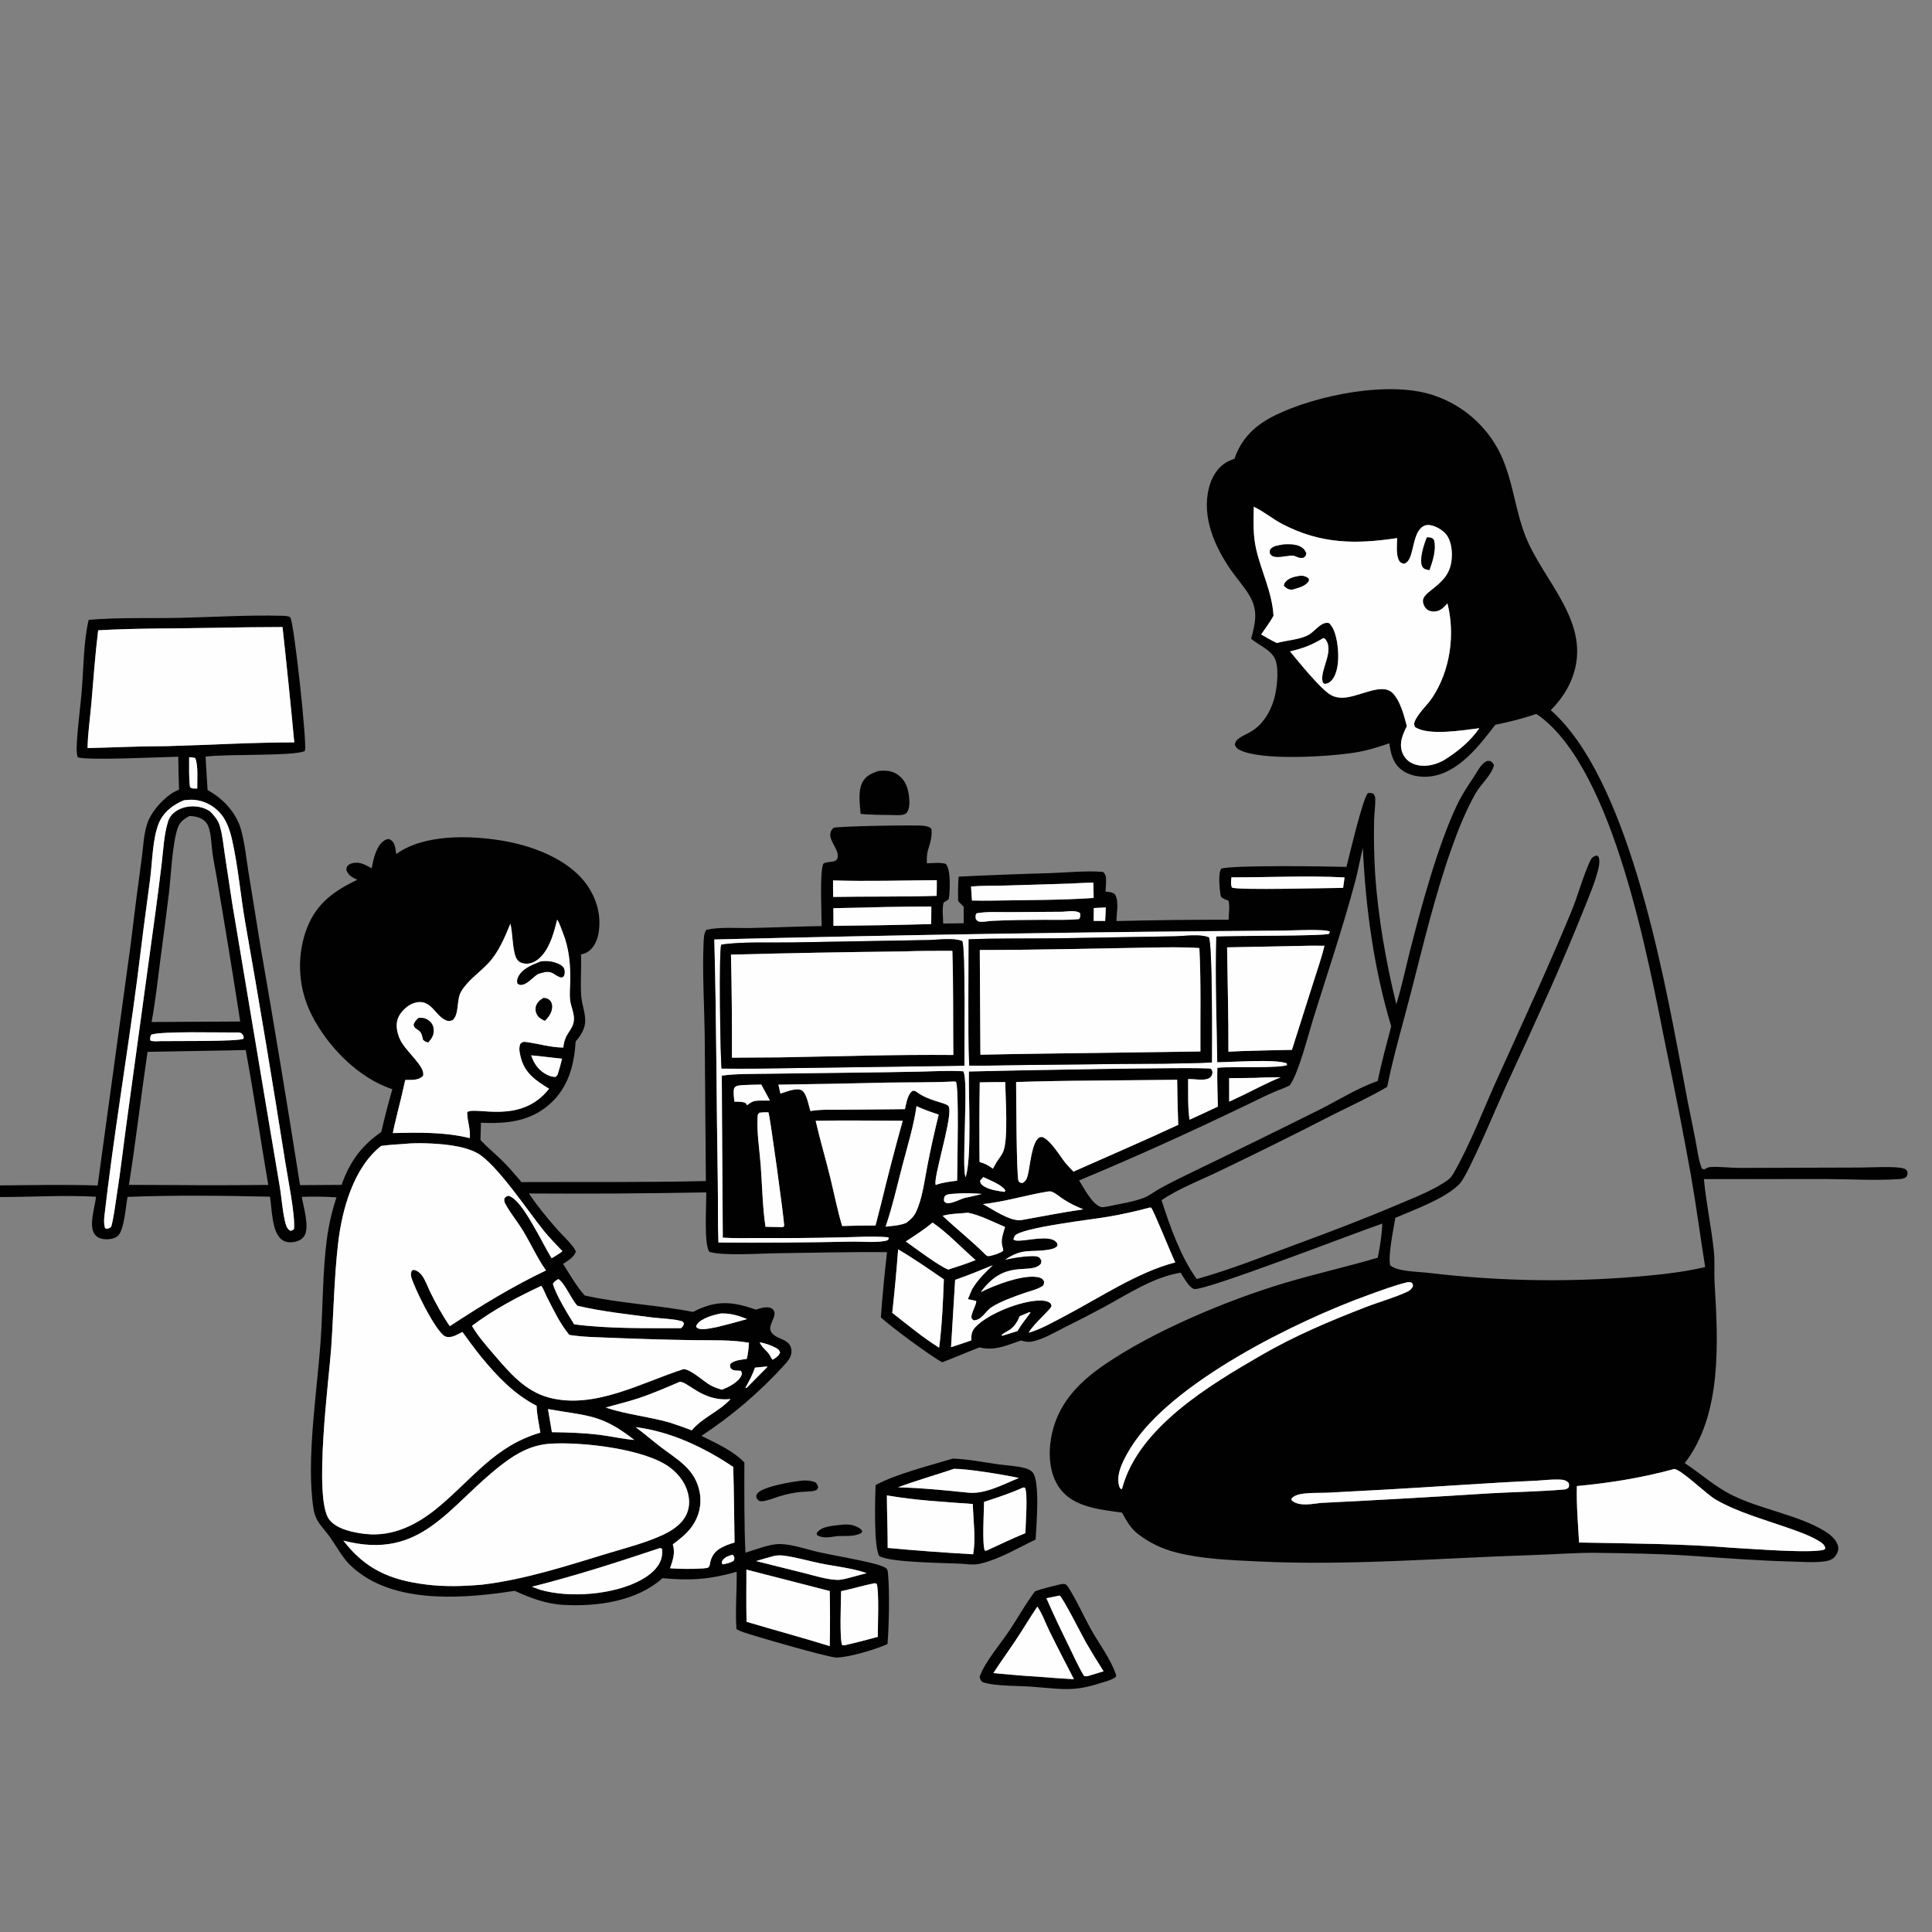 <?xml version="1.0" encoding="UTF-8"?> <svg xmlns="http://www.w3.org/2000/svg" viewBox="0 0 1024.00 1024.00" data-guides="{&quot;vertical&quot;:[],&quot;horizontal&quot;:[]}"><rect x="0" y="0" width="1024.00" height="1024.00" fill="#808080" stroke="none"/><path fill="#010101" stroke="none" fill-opacity="1" stroke-width="1" stroke-opacity="1" id="tSvg16138a4865c" title="Path 2" d="M0 628.295C17.24 628.137 34.511 627.797 51.748 628.327C57.576 585.811 63.404 543.296 69.232 500.78C71.081 485.27 73.067 469.777 75.189 454.302C75.991 448.517 76.16 442.178 78.007 436.628C79.989 430.673 84.811 425.202 89.734 421.411C91.311 420.197 93.077 419.288 94.904 418.515C94.677 412.703 94.54 406.887 94.494 401.071C86.478 401.221 45.659 403.19 41.186 401.367C40.619 399.477 40.564 397.531 40.642 395.57C41.036 385.682 42.554 375.677 43.356 365.79C44.303 354.11 44.285 339.807 47.006 328.544C62.604 327.171 79.118 327.802 94.829 327.482C113.052 327.111 131.433 325.868 149.652 326.389C151.103 326.431 152.603 326.404 153.861 327.203C155.967 330.67 162.719 393.843 161.659 397.584C161.606 397.771 161.521 397.948 161.452 398.13C154.967 400.865 120.207 399.533 108.938 401.031C109.299 406.944 109.66 412.856 110.021 418.769C117.961 423.027 125.034 430.486 127.601 439.24C129.682 446.334 130.421 454.233 131.597 461.542C133.779 475.05 135.962 488.558 138.144 502.066C145.443 544.036 152.403 586.064 159.022 628.146C166.366 628.1 173.71 628.054 181.054 628.008C185.228 615.998 191.539 607.228 202.075 600.005C203.833 592.381 205.791 584.806 207.948 577.285C189.994 571.48 173.585 554.586 165.204 537.976C158.326 524.407 157.122 508.661 161.855 494.204C166.486 480.442 175.14 473.266 187.874 467.049C188.365 466.812 188.857 466.574 189.348 466.337C186.716 464.965 184.697 464.12 183.596 461.177C183.71 459.935 183.666 459.261 184.75 458.416C186.359 457.162 189.269 457.043 191.167 457.53C193.209 458.056 195.197 459.206 197.012 460.259C197.911 455.457 199.351 448.111 203.864 445.368C204.769 444.818 205.27 444.75 206.297 444.741C207.704 445.39 208.513 446.286 209.057 447.724C209.649 449.287 209.786 451.048 209.982 452.696C224.626 442.07 248.626 442.723 265.648 445.477C281.61 448.06 300.958 455.018 310.821 468.645C316.311 476.231 318.912 485.633 317.176 494.936C316.483 498.648 314.673 502.527 311.375 504.615C310.32 505.283 309.137 505.592 307.944 505.908C308.235 513.259 307.528 520.842 308.077 528.112C308.457 533.135 310.904 538.116 309.957 543.189C309.325 546.574 307.241 549.48 305.076 552.073C304.328 564.83 301.107 576.617 291.187 585.356C280.717 594.58 268.272 595.621 254.899 595.099C254.819 598.146 254.74 601.193 254.66 604.24C258.061 607.909 261.966 611.086 265.558 614.565C269.427 618.313 272.92 622.45 276.42 626.54C308.972 626.394 341.579 626.751 374.12 625.978C373.914 600.008 373.707 574.038 373.501 548.068C373.268 532.117 372.221 515.755 372.916 499.831C373.01 497.682 373.069 494.503 374.391 492.801C381.769 491.212 390.415 492.017 397.97 491.861C410.475 491.602 422.969 491.038 435.477 490.84C435.52 484.476 434.339 462.194 436.353 457.8C438.69 456.101 443.339 457.749 443.984 454.5C445.009 449.337 436.536 443.811 441.74 438.811C442.708 437.881 485.948 437.15 489.579 437.691C491.233 437.937 492.641 438.06 493.661 439.406C494.176 443.257 492.96 446.978 491.844 450.621C491.143 452.906 491.237 455.219 491.24 457.584C494.404 457.493 498.238 456.996 501.276 457.868C503.945 460.769 503.432 470.37 503.191 474.099C503.135 474.977 502.988 475.769 502.819 476.631C501.972 477.276 501.119 477.785 500.188 478.299C499.206 481.419 499.868 486.14 499.909 489.478C503.528 489.431 507.163 489.451 510.78 489.317C510.779 486.41 510.779 483.502 510.778 480.595C509.793 479.591 508.809 478.586 507.824 477.582C507.799 473.265 507.673 468.929 508.112 464.629C524.274 463.845 540.443 463.227 556.618 462.775C565.7 462.456 575.606 461.395 584.638 462.136C585.684 463.099 586.103 464.041 586.204 465.453C586.368 467.74 586.05 470.273 585.936 472.579C587.827 472.786 589.505 472.732 590.967 474.055C593.288 478.072 591.698 483.658 591.771 488.188C611.576 487.679 631.384 487.441 651.195 487.473C651.201 484.973 651.969 479.496 651.058 477.35C650.841 477.266 650.623 477.181 650.406 477.097C649.083 476.575 647.882 476.28 647.049 475.055C646.42 471.781 645.515 463.298 647.218 460.43C653.04 458.438 702.976 459.146 713.648 459.473C715.145 453.654 722.262 423.18 725.004 420.39C726.433 420.237 726.717 420.191 728.011 420.778C728.675 421.756 728.908 422.537 728.93 423.726C728.996 427.258 728.396 430.963 728.31 434.538C728.078 444.351 728.277 454.169 728.905 463.965C730.529 486.865 734.64 510.028 740.068 532.317C742.899 523.185 744.839 513.786 747.185 504.522C753.075 481.273 762.164 447.653 772.328 426.501C774.775 421.409 777.878 416.636 781.043 411.97C782.803 409.376 784.845 404.904 787.773 403.545C788.649 403.139 789.014 403.302 789.938 403.388C790.842 404.066 791.422 404.415 791.785 405.516C791.159 410.052 784.719 415.903 782.339 420.071C776.997 429.427 772.939 439.534 769.353 449.673C760.64 474.311 754.475 500.206 747.976 525.506C743.68 542.234 738.647 559.162 735.222 576.073C725.88 581.592 715.771 586.151 706.079 591.038C686.539 601.082 666.859 610.852 647.045 620.344C636.707 625.424 625.165 629.667 615.647 636.134C620.047 649.882 625.782 666.198 634.312 677.911C652.163 672.962 669.904 665.816 687.302 659.413C705.458 652.732 723.418 645.891 741.227 638.302C749.615 634.728 759.994 630.785 767.412 625.413C768.977 624.28 769.843 622.853 770.786 621.196C779.534 605.827 786.073 588.355 793.362 572.239C806.734 542.675 820.382 513.26 832.792 483.271C836.386 474.587 838.771 465.196 842.618 456.707C843.299 455.205 843.983 454.114 845.657 453.632C846.585 453.364 846.246 453.427 847.199 453.98C848.006 456.056 847.677 458.1 847.202 460.235C845.709 466.949 842.666 473.862 840.161 480.269C834.09 495.416 827.737 510.448 821.104 525.357C813.505 542.371 805.776 559.327 797.916 576.222C793.468 585.995 778.324 622.451 773.722 627.358C766.422 635.142 749.456 641.22 739.552 645.479C738.71 650.701 735.406 666.568 736.908 670.72C740.937 674.006 751.209 673.964 756.457 674.565C796.245 679.399 836.444 679.833 876.327 675.86C885.528 674.92 894.759 673.684 903.771 671.573C901.187 655.373 899.047 639.046 896.215 622.894C892.189 600.587 887.843 578.339 883.177 556.157C873.662 508.896 855.724 409.27 816.178 379.689C815.564 379.237 814.932 378.809 814.284 378.406C807.131 380.864 799.945 382.643 792.541 384.156C784.148 395.062 773.314 409.343 758.684 411.457C753.286 412.238 746.892 411.296 742.554 407.774C738.207 404.245 737.071 399.218 736.39 393.957C730.389 396.05 724.555 397.826 718.257 398.85C705.188 400.976 668.789 403.425 657.034 397.498C655.567 396.759 655.01 396.093 654.469 394.565C654.797 392.972 655.586 392.055 656.898 391.161C659.266 389.548 661.993 388.55 664.35 386.933C670.467 382.736 674.311 375.365 675.862 368.244C676.965 363.179 678.075 352.844 675.327 348.335C672.68 343.992 666.914 341.79 663.126 338.557C665.243 330.472 666.962 324.041 662.565 316.229C659.793 311.306 655.79 306.966 652.554 302.329C643.842 289.845 636.837 274.053 640.753 258.602C642.091 253.32 644.975 248.119 649.736 245.203C651.167 244.327 652.699 243.717 654.278 243.169C658.073 232.108 665.436 225.238 675.818 220.134C697.695 209.376 736.952 201.416 760.457 209.729C775.837 215.027 788.444 226.282 795.446 240.965C801.894 254.819 802.976 269.915 808.456 283.974C817.98 308.406 844.245 330.238 833.321 359.22C830.895 365.655 826.79 371.589 821.921 376.408C862.411 411.977 881.084 513.02 890.976 565.036C893.308 577.815 895.799 590.564 898.447 603.281C899.437 608.099 899.979 613.528 901.568 618.155C902.024 619.485 901.961 619.566 903.362 619.812C903.501 619.723 903.637 619.629 903.78 619.546C904.64 619.046 905.562 618.625 906.567 618.556C911.533 618.217 916.884 619.017 921.924 619.017C943.243 618.953 964.563 618.888 985.882 618.824C991.068 618.83 1004.74 617.964 1009.07 619.332C1010.18 619.682 1010.36 620.112 1011 621.022C1011 622.419 1011.02 622.708 1010.32 623.895C1009.09 624.624 1008.2 624.851 1006.77 624.947C994.16 625.795 980.963 624.964 968.296 624.921C946.564 624.926 924.831 624.931 903.099 624.936C904.319 637.712 907.021 650.281 908.375 663.027C908.972 668.648 908.439 674.232 908.77 679.851C910.591 710.78 912.928 749.701 892.946 775.483C901.345 780.996 908.878 787.882 917.911 792.395C933.075 799.97 953.359 803.019 967.167 811.547C970.088 813.351 973.595 816.164 974.245 819.76C974.547 821.431 973.98 823.081 973.013 824.437C971.465 826.609 969.587 827.2 967.017 827.557C961.391 828.336 955.183 827.783 949.506 827.642C931.994 827.205 914.53 825.843 897.057 824.654C880.258 823.511 863.448 823.261 846.614 823.037C835.479 822.889 824.15 823.848 813.007 824.199C764.183 825.74 714.946 829.987 666.126 827.566C652.121 826.871 637.195 826.339 623.551 822.874C616 820.956 609.217 817.766 603.049 812.97C599.215 809.989 596.97 805.877 594.669 801.715C583.236 800.076 569.007 798.999 561.638 788.766C556.204 781.219 555.557 770.901 557.132 762.004C560.174 744.828 570.97 733.273 584.922 723.644C611.011 705.639 650.109 689.262 680.559 680.112C697.01 675.169 713.789 671.461 730.24 666.601C731.435 660.709 732.432 654.558 732.624 648.539C721.598 652.151 637.154 684.92 632.774 683.176C629.908 682.035 627.409 677.07 625.746 674.539C611.296 676.968 598.516 685.463 585.842 692.397C578.585 696.316 571.255 700.099 563.855 703.742C558.565 706.402 553.232 709.678 547.397 710.963C545.055 711.478 543.412 711.157 541.13 710.499C533.639 712.994 527.192 716.186 519.202 714.146C512.523 716.626 506.037 719.574 499.371 722.036C493.081 718.631 472.093 703.148 466.868 698.237C467.722 686.695 468.812 675.172 470.137 663.674C450.336 663.464 430.498 664.039 410.694 664.269C402.47 664.365 383.372 665.717 376.104 663.549C372.871 660.126 374.508 637.779 374.324 631.994C342.996 632.577 311.665 632.768 280.332 632.568C284.872 639.263 290.148 645.781 295.532 651.819C298.07 654.665 301.014 657.322 303.347 660.325C304.12 661.32 304.876 662.237 305.186 663.479C304.021 666.576 301.084 668.118 298.462 669.885C302.041 675.55 305.427 681.58 309.872 686.619C328.746 690.861 348.364 691.643 367.327 695.347C378.11 689.78 386.104 689.448 397.458 693.086C398.523 693.434 399.588 693.782 400.653 694.13C402.912 693.434 406.702 692.115 408.954 693.491C409.994 694.126 410.478 694.804 410.526 696.048C410.659 699.504 406.302 703.342 409.266 706.686C412.483 710.317 419.008 709.584 419.496 715.782C419.753 719.047 417.463 721.563 415.407 723.831C402.465 737.993 387.812 750.491 371.786 761.037C379.443 764.872 388.613 768.908 394.527 775.139C394.514 791.087 394.392 807.036 395.084 822.972C400.641 821.324 408.004 818.195 413.811 818.378C420.386 818.584 428.171 821.413 434.652 822.819C443.979 824.843 453.563 826.342 462.795 828.664C464.879 829.188 467.654 829.912 469.472 831.073C470.612 831.802 470.554 833.145 470.68 834.381C471.547 842.9 471.184 862.649 470.389 871.36C464.657 874.085 449.576 878.578 443.271 878.535C439.02 878.507 399.681 867.115 393.847 865.059C392.652 864.638 391.463 864.086 390.344 863.49C389.645 853.343 390.591 843.225 390.462 833.081C376.399 837.1 365.719 837.88 351.153 836.458C337.474 848.732 316.727 851.569 298.952 850.645C289.391 850.149 281.425 847.065 272.778 843.172C247.558 847.11 212.994 850.028 191.018 834.041C181.874 827.388 180.868 823.137 174.731 814.494C170.893 809.089 167.293 806.799 166.173 799.676C162.105 773.796 168.16 737.101 169.984 710.063C171.169 692.487 170.947 674.43 173.216 656.994C174.21 649.389 175.928 641.896 178.347 634.618C172.202 634.254 166.103 634.083 159.949 634.378C160.791 639.612 164.281 650.63 161.207 655.2C159.893 657.155 157.664 658.032 155.407 658.342C153.188 658.647 150.996 658.351 149.202 656.92C144.008 652.779 144.12 640.449 143.092 634.259C118.048 633.739 92.625 633.376 67.601 634.382C66.71 638.891 65.844 652.594 62.219 655.262C60.092 656.829 56.869 657.101 54.342 656.647C52.46 656.31 50.849 655.381 49.866 653.705C47.078 648.948 50.37 639.658 50.89 634.299C34.068 633.355 16.868 634.445 0 634.464C0 632.408 0 630.351 0 628.295ZM664.551 268.618C664.375 276.064 664.077 283.386 665.721 290.71C668.457 302.896 674.206 313.549 674.996 326.354C673.112 329.9 670.652 332.947 668.457 336.286C671.199 337.851 673.916 339.483 676.782 340.816C682.073 339.281 688.733 339.131 693.554 336.49C696.928 334.642 700.499 329.059 704.453 330.282C707.956 333.478 709.002 341.065 709.236 345.67C709.477 350.399 709.03 356.921 705.819 360.597C704.765 361.804 703.685 362.345 702.078 362.491C701.442 362.051 701.173 362.067 700.983 361.241C699.508 354.82 707.623 344.784 702.288 338.577C701.991 338.454 701.695 338.331 701.398 338.208C695.04 341.994 690.87 343.551 683.738 345.27C688.498 351.006 698.845 363.858 704.529 367.832C706.223 369.017 708.26 369.641 710.312 369.785C719.385 370.422 732.409 360.95 738.414 367.627C742.41 372.069 744.163 379.278 745.675 384.891C743.539 389.156 741.561 393.416 743.061 398.29C743.931 401.118 745.916 403.362 748.594 404.61C752.843 406.59 758.052 406.059 762.287 404.341C763.229 403.965 764.152 403.543 765.053 403.077C772.306 398.608 779.189 393.036 784.073 385.969C775.891 386.973 756.987 390.158 750.047 385.367C749.439 384.175 749.333 383.704 749.837 382.419C751.511 378.151 756.33 373.915 758.96 370.025C768.563 355.819 771.404 336.371 767.166 319.821C765.073 322.066 763.507 323.961 760.24 324.108C758.775 324.173 757.483 323.897 756.298 322.979C755.011 321.983 754.108 319.87 754.178 318.284C754.271 316.195 756.845 314.132 758.383 312.923C763.887 308.596 768.281 304.89 769.28 297.464C769.883 292.988 769.455 286.996 766.547 283.315C764.619 280.875 760.669 278.572 757.548 278.282C755.837 278.124 754.331 278.706 753.106 279.895C748.026 284.829 749.562 297.83 743.93 298.823C742.561 298.308 741.904 298.089 741.291 296.684C739.905 293.502 740.438 288.674 740.502 285.2C718.377 288.532 700.063 288.365 679.64 277.747C674.475 275.061 669.77 271.037 664.551 268.618ZM114.713 332.74C93.873 333.206 72.831 332.874 52.03 334.074C50.434 346.962 49.537 359.995 48.414 372.933C47.739 380.699 46.542 388.714 46.408 396.489C60.314 396.171 74.214 395.472 88.125 395.48C110.7 394.894 133.395 393.463 155.965 393.487C154.058 373.092 151.983 352.712 149.74 332.351C138.064 332.386 126.387 332.516 114.713 332.74ZM100.256 401.337C100.287 406.587 100.041 412.012 100.706 417.222C101.861 418.158 103.098 417.884 104.552 417.939C104.456 413.408 105.177 405.78 103.454 401.752C102.348 401.462 101.398 401.365 100.256 401.337ZM97.479 424.152C91.669 426.566 86.469 430.534 84.079 436.57C80.833 444.773 80.747 456.739 79.611 465.617C77.193 483.318 74.903 501.037 72.741 518.771C67.251 560.675 60.167 602.408 55.353 644.402C55.097 646.627 55.025 648.668 55.651 650.837C55.893 651.004 56.134 651.171 56.376 651.338C57.811 651.064 57.989 651.083 58.994 650.048C60.368 644.88 60.974 639.298 61.806 634.006C63.913 620.608 65.44 607.105 67.292 593.667C72.351 556.78 77.409 519.894 82.468 483.007C83.639 474.34 84.743 465.665 85.781 456.98C86.621 449.798 86.932 442.135 89.14 435.225C89.943 432.71 91.689 430.869 93.934 429.527C97.662 427.298 102.578 426.828 106.745 427.948C108.403 428.393 109.864 429.123 111.316 430.017C113.495 432.207 115.49 434.505 116.424 437.516C117.947 442.422 118.411 447.963 119.173 453.043C120.499 461.776 121.824 470.509 123.15 479.242C129.46 516.875 135.769 554.507 142.079 592.14C144.171 604.553 146.263 616.966 148.355 629.379C149.297 635.213 149.674 641.352 151.005 647.093C151.465 649.081 151.937 651.224 153.825 652.308C154.922 652.15 155.025 652.146 155.828 651.395C156.582 644.062 152.428 624.032 151.148 615.624C144.456 573.242 137.385 530.92 129.936 488.664C127.426 474.256 126.221 459.222 122.981 445.01C121.944 440.459 120.276 435.343 117.317 431.676C113.766 427.274 108.34 424.309 102.66 423.914C100.949 423.795 99.184 423.997 97.479 424.152ZM100.556 432.481C97.609 433.937 95.342 435.596 94.212 438.797C91.345 446.922 90.605 464.18 89.558 473.226C88.125 484.926 86.618 496.617 85.038 508.299C83.613 519.399 82.381 530.679 80.345 541.686C89.022 541.637 97.699 541.588 106.376 541.539C113.357 541.498 120.338 541.457 127.319 541.416C123.372 515.989 119.23 490.593 114.893 465.23C114.145 460.841 113.206 456.433 112.606 452.026C112.077 448.138 112.025 444.039 111.109 440.227C110.585 438.042 109.841 436.125 107.995 434.73C105.848 433.109 103.18 432.62 100.556 432.481ZM722.328 449.38C720.877 455.35 719.823 461.393 718.236 467.336C711.733 491.682 703.67 515.507 696.165 539.546C693.265 548.837 688.545 568.042 683.651 575.23C681.057 576.66 678.174 577.515 675.457 578.698C670.452 580.878 665.536 583.346 660.617 585.717C631.538 599.733 601.754 613.265 571.95 625.65C574.489 629.629 578.727 638.12 583.376 639.698C584.431 640.057 585.795 639.649 586.858 639.467C587.07 639.431 587.283 639.402 587.496 639.368C587.623 639.347 587.751 639.326 587.878 639.305C593.793 638.017 600.464 637.077 606.095 634.924C609.048 633.795 611.42 631.896 614.138 630.33C618.694 627.704 623.519 625.328 628.237 623.015C652.221 611.463 676.123 599.743 699.942 587.855C709.556 582.975 720.107 576.429 730.206 572.942C732.201 563.2 734.87 553.582 737.364 543.958C728.177 513.355 723.793 481.244 722.328 449.38ZM652.688 465.001C652.555 466.783 652.17 468.784 652.975 470.428C656.43 471.94 704.63 470.586 711.875 470.593C712.133 468.749 712.391 466.905 712.649 465.061C692.805 463.997 672.584 465.082 652.688 465.001ZM441.539 466.645C441.548 469.555 441.5 472.481 441.591 475.389C459.856 475.062 478.195 475.39 496.444 474.809C496.48 472.043 496.551 469.272 496.527 466.507C478.201 466.637 459.863 467.225 441.539 466.645ZM568.118 468.288C556.424 468.642 544.731 468.996 533.037 469.35C526.955 469.517 520.726 469.344 514.672 469.855C514.835 472.336 514.998 474.818 515.161 477.299C518.946 477.356 522.723 477.414 526.508 477.328C544.178 476.992 562.03 477.165 579.65 475.929C579.596 473.222 579.596 470.499 579.482 467.795C575.702 467.947 571.889 467.999 568.118 468.288ZM469.55 480.727C460.27 480.987 450.989 481.196 441.708 481.355C441.72 484.474 441.732 487.594 441.744 490.713C450.077 490.604 458.409 490.496 466.742 490.387C475.682 490.231 484.62 490.027 493.558 489.774C493.583 486.678 493.609 483.582 493.634 480.486C485.605 480.499 477.577 480.58 469.55 480.727ZM579.746 481.273C579.717 483.553 579.687 485.832 579.658 488.112C581.689 488.115 583.721 488.118 585.752 488.121C585.88 485.745 586.05 483.362 586.089 480.982C583.975 481.079 581.86 481.176 579.746 481.273ZM563.229 483.253C553.667 483.318 544.104 483.382 534.542 483.447C528.993 483.488 523.022 483.046 517.573 484.098C516.838 485.209 517.103 485.739 517.183 487.016C517.884 487.99 518.069 488.377 519.378 488.528C521.251 488.744 523.746 488.197 525.685 488.077C534.963 487.623 544.22 487.542 553.506 487.515C559.605 487.496 565.824 487.743 571.898 487.135C572.79 486.026 572.508 485.364 572.498 483.995C570.17 482.279 566.037 483.093 563.229 483.253ZM295.283 487.431C293.573 494.727 290.682 505.403 283.687 509.492C281.649 510.683 279.23 511.122 276.93 510.496C275.509 510.109 274.584 509.488 273.834 508.188C271.582 504.284 271.763 494.504 270.531 489.569C267.452 496.952 264.346 504.635 258.793 510.557C254.105 515.556 247.725 519.732 244.312 525.743C241.847 530.087 243.523 537.615 239.875 540.723C238.656 541.162 237.827 541.366 236.566 540.883C230.491 538.561 228.496 528.662 219.35 531.666C216.009 532.763 212.424 536.17 211.057 539.4C209.528 543.011 210.389 547.181 211.902 550.651C214.79 557.278 225.835 565.329 224.187 570.278C221.667 572.774 218.105 572.332 214.795 572.392C213.486 578.336 212.082 584.26 210.583 590.159C209.777 593.611 208.878 597.069 208.191 600.546C222.008 600.25 235.452 599.921 249.014 603.223C249.029 602.918 249.045 602.612 249.06 602.307C249.26 597.774 247.559 593.815 247.636 589.445C252.052 586.2 276.011 596.283 291.022 577.048C283.975 572.732 278 568.75 275.948 560.177C275.377 557.795 274.854 555.583 275.779 553.252C276.835 552.366 277.192 552.066 278.598 552.249C285.47 553.146 291.464 555.128 298.551 555.237C299.3 547.476 303.476 546.379 304.152 541.026C304.61 537.41 302.593 533.633 302.167 530.058C301.803 527.006 302.151 523.619 302.215 520.544C302.407 511.349 301.711 502.8 298.252 494.165C297.409 492.059 296.571 489.278 295.283 487.431ZM680.754 493.237C580.024 493.875 479.302 495.444 378.601 497.943C379.771 540.816 379.708 583.696 380.443 626.575C380.625 637.22 380.371 647.927 380.783 658.559C404.316 658.743 427.847 658.584 451.375 658.083C456.665 657.977 465.753 658.888 470.392 657.372C470.612 657.104 470.832 656.836 471.052 656.568C470.98 656.307 470.907 656.047 470.835 655.786C462.688 655.056 454.129 655.704 445.942 655.836C431.403 656.161 416.863 656.282 402.321 656.198C395.946 656.174 389.451 656.392 383.092 655.994C382.951 634.158 382.811 612.321 382.67 590.485C382.635 583.691 382.601 576.896 382.566 570.102C390.451 569.036 398.789 569.259 406.744 569.106C421.105 568.923 435.465 568.74 449.826 568.557C462.265 568.431 474.702 568.243 487.139 567.993C494.888 567.836 502.781 567.329 510.515 567.794C513.566 571.462 509.489 619.749 511.806 623.927C515.15 613.592 513.266 580.946 513.531 567.916C526.419 567.54 638.829 565.297 641.836 566.458C642.515 567.318 642.846 568.16 642.495 569.294C642.117 570.518 641.536 571.215 640.348 571.709C637.621 572.845 632.772 571.808 629.737 571.926C629.804 579.031 629.469 586.444 630.471 593.483C635.479 591.165 640.529 588.908 645.497 586.507C645.382 579.697 645.017 572.78 645.22 565.975C645.456 565.949 645.692 565.922 645.928 565.896C652.677 565.178 678.717 566.458 682.842 564.287C682.56 564.435 682.277 564.583 681.995 564.731C682.019 564.361 682.044 563.99 682.068 563.62C675.86 561.198 653.084 562.991 645.157 563.012C644.87 540.835 643.958 518.509 644.6 496.345C652.23 495.882 702.176 496.184 704.372 494.914C704.54 494.55 704.708 494.187 704.876 493.823C702.884 492.229 684.557 493.186 680.754 493.237ZM695.183 501.231C680.249 501.527 665.315 501.823 650.381 502.119C650.62 520.541 651.162 539.012 651.088 557.432C653.222 557.326 655.356 557.221 657.49 557.115C666.573 556.827 675.659 556.604 684.746 556.446C688.705 543.988 692.665 531.529 696.624 519.071C698.449 513.2 700.593 507.26 701.978 501.276C699.713 501.261 697.448 501.246 695.183 501.231ZM124.543 547.239C116.568 547.317 85.537 546.469 80.158 548.396C79.578 549.579 79.518 550.15 79.655 551.457C81.273 552.146 83.283 551.873 85.023 551.822C90.857 551.687 126.733 552.143 129.027 550.524C129.265 549.46 129.206 549.057 128.463 548.179C127.4 546.923 126.02 547.263 124.543 547.239ZM120.86 556.747C106.641 556.999 92.423 557.251 78.204 557.503C74.734 580.975 72.039 604.572 68.335 628.006C75.64 628.036 82.946 628.065 90.251 628.095C107.564 628.253 124.877 628.23 142.19 628.027C138.103 604.215 134.617 580.3 130.231 556.534C127.107 556.605 123.984 556.676 120.86 556.747ZM281.549 559.351C282.986 563.705 285.425 567.305 289.614 569.47C291.252 570.317 292.619 570.796 294.464 570.787C294.926 570.37 295.248 570.099 295.561 569.553C296.406 566.754 297.253 563.971 297.914 561.122C292.453 560.606 287.005 559.832 281.549 559.351ZM665.704 571.283C660.964 571.373 656.224 571.419 651.484 571.421C651.488 575.579 651.492 579.736 651.496 583.894C653.911 582.759 656.326 581.623 658.741 580.488C665.356 577.283 671.985 573.706 678.8 570.969C674.433 571.009 670.063 571.003 665.704 571.283ZM578.515 572.752C565.196 572.83 551.879 573.075 538.566 573.488C538.61 580.25 538.735 623.118 539.825 626.033C540.747 626.904 540.713 626.959 541.968 627.005C544.043 625.74 544.323 624.545 544.883 622.253C545.99 617.724 546.847 605.701 550.622 603.021C551.324 602.523 551.775 602.668 552.592 602.654C557.202 604.763 561.561 612.427 564.747 616.442C566.133 617.967 567.487 619.54 568.965 620.977C587.454 612.741 606.16 604.742 624.491 596.184C624.181 588.227 623.991 580.268 623.921 572.306C608.786 572.455 593.65 572.603 578.515 572.752ZM505.619 573.216C493.582 573.813 481.498 573.615 469.449 573.815C450.491 574.274 431.531 574.635 412.57 574.899C412.928 576.476 413.287 578.053 413.645 579.63C416.484 578.792 422.058 576.321 424.855 577.852C427.628 579.369 428.553 585.985 429.557 588.876C434.908 587.93 440.609 588.227 446.037 588.176C454.054 588.107 462.072 588.037 470.089 587.968C473.267 587.934 476.444 587.9 479.622 587.866C480.413 584.844 480.96 579.938 483.738 578.139C484.937 578.193 484.921 578.042 485.944 578.81C491.989 583.357 500.198 584.233 502.484 585.98C503.017 586.387 503.028 587.124 503.117 587.747C504.131 594.81 494.28 625.515 495.981 628.06C496.153 627.995 496.324 627.926 496.498 627.863C499.929 626.633 503.707 626.285 507.304 625.776C507.344 618.479 508.417 576.266 506.633 573.306C506.295 573.276 505.957 573.246 505.619 573.216ZM519.285 573.667C519.068 587.737 519.033 601.81 519.181 615.881C521.973 616.65 523.967 617.666 526.25 619.44C526.939 618.211 527.628 616.982 528.317 615.753C529.54 613.988 531.118 612.023 531.865 610.008C534.44 603.068 532.906 581.704 532.791 573.532C528.293 573.571 523.781 573.537 519.285 573.667ZM392.575 575.207C390.823 575.518 390.263 575.335 389.11 576.751C388.518 579.137 389.081 581.469 389.203 583.881C391.04 583.968 393.463 583.787 395.129 584.594C395.404 584.988 395.679 585.381 395.954 585.775C398.335 583.973 399.327 583.434 402.329 583.338C404.248 583.335 406.166 583.333 408.085 583.33C406.554 580.499 405.024 577.667 403.493 574.836C399.863 574.942 396.196 574.944 392.575 575.207ZM485.784 586.282C484.272 596.838 481.004 607.335 478.316 617.653C475.502 628.458 472.994 639.576 469.393 650.152C472.981 649.766 476.649 649.573 480.04 648.266C480.113 648.239 480.186 648.214 480.259 648.189C482.353 646.594 484.174 645.08 485.355 642.674C488.947 635.352 489.983 625.548 491.602 617.542C493.346 608.566 495.327 599.637 497.542 590.765C493.533 589.43 489.602 588.115 485.784 586.282ZM402.522 589.759C401.58 590.601 401.587 590.826 401.517 592.146C401.079 600.405 402.588 609.611 403.207 617.887C404.005 628.564 404.15 639.631 405.723 650.207C408.797 650.283 411.87 650.358 414.944 650.434C415.18 650.205 415.416 649.975 415.652 649.746C415.474 645.138 408.104 591.33 407.287 589.55C405.696 589.469 404.1 589.539 402.522 589.759ZM432.321 594.053C434.585 603.916 437.448 613.627 439.884 623.447C442.058 632.205 443.748 641.177 446.354 649.814C452.247 649.623 458.143 649.537 464.039 649.557C465.004 645.812 465.969 642.068 466.934 638.323C470.517 623.49 474.359 608.724 478.459 594.025C463.099 594.017 447.674 593.702 432.321 594.053ZM214.329 606.294C210.21 606.573 206.064 606.77 201.979 607.389C187.292 619.035 181.249 641.207 179.199 659.024C177.093 677.327 176.808 696.08 175.538 714.481C174.429 730.527 165.96 794.41 174.526 805.429C178.563 810.621 187.626 812.377 193.861 813.04C208.371 814.584 221.13 808.066 232.031 799.075C250.411 783.917 262.149 766.391 286.405 759.324C285.637 754.661 284.543 749.834 284.414 745.107C272.351 738.844 263.665 729.645 255.109 719.27C251.61 714.941 248.343 710.482 245.091 705.967C242.47 707.276 238.922 709.629 235.914 708.281C231.115 706.131 219.206 682.069 217.917 676.55C217.652 675.414 217.84 674.594 218.22 673.519C218.965 673.159 219.046 672.926 219.914 673.187C221.372 673.625 222.676 674.722 223.588 675.929C225.469 678.421 226.702 682.123 228.109 684.955C231.155 691.083 234.513 697.27 238.41 702.9C255.006 691.994 271.452 681.923 289.394 673.354C284.817 666.92 281.492 659.448 277.42 652.669C274.456 647.735 270.6 643.144 267.868 638.117C267.241 636.963 267.242 636.558 267.298 635.282C268.155 634.205 268.212 634.157 269.539 633.797C275.036 635.269 281.771 648.051 284.6 652.951C287.263 657.562 289.587 662.404 292.388 666.927C294.332 665.728 296.307 664.578 298.112 663.173C294.75 659.57 291.289 656.13 288.186 652.29C279.892 642.023 263.193 616.846 253.016 611.2C245.673 607.126 234.196 606.269 225.968 605.984C222.124 605.851 218.157 605.88 214.329 606.294ZM521.162 623.877C520.589 624.527 520.017 625.176 519.444 625.826C519.632 627.08 519.877 627.521 520.881 628.33C523.518 630.455 529.106 631.319 532.44 631.717C532.602 631.474 532.763 631.23 532.925 630.987C530.856 627.799 524.554 625.535 521.162 623.877ZM554.686 631.653C543.321 633.563 532.501 636.964 520.987 638.19C526.076 640.949 535.389 647.472 541.264 646.69C552.197 644.766 563.185 642.538 574.172 640.98C570.527 639.489 567.182 637.896 563.857 635.776C561.955 634.563 559.695 632.526 557.649 631.697C556.651 631.292 555.713 631.484 554.686 631.653ZM506.319 632.673C504.522 632.803 502.375 632.691 500.898 633.803C500.265 634.925 500.265 635.45 500.398 636.72C501.316 637.635 501.491 637.775 502.894 637.685C505.484 637.519 508.672 635.723 511.212 634.94C514.283 634.247 517.434 633.661 520.459 632.796C515.757 632.462 511.023 632.224 506.319 632.673ZM609.275 640.053C602.13 641.979 594.902 643.581 587.613 644.853C580.309 646.174 540.552 650.676 537.812 655.098C537.499 655.603 537.306 656.326 537.126 656.875C537.974 657.694 539.066 657.585 540.207 657.572C544.882 657.521 555.995 654.645 559.509 658.018C560.368 658.844 560.451 659.018 560.497 660.189C559.467 661.674 557.343 662.098 555.644 662.376C546.121 663.936 542.117 661.292 532.802 667.639C536.014 666.897 547.812 664.814 550.429 666.262C551.259 666.721 551.439 667.28 551.921 668.056C551.874 669.248 551.996 669.695 550.987 670.514C544.962 675.401 532.475 667.368 519.857 684.851C526.654 681.347 543.741 674.69 551.266 677.236C552.276 677.578 552.755 678.138 553.309 679.006C553.459 680.252 553.392 680.353 552.8 681.471C549.999 683.394 546.179 684.201 542.979 685.317C537.534 687.216 530.57 689.666 525.714 692.733C522.224 694.937 520.581 699.611 516.133 699.815C515.482 699.313 515.03 699.231 514.898 698.353C514.554 696.059 518.148 690.412 517.302 689.496C515.876 689.189 514.451 688.882 513.025 688.575C513.748 686.837 514.41 685.039 515.211 683.339C518.221 678.285 521.995 674.65 526.198 670.593C519.587 673.297 513.003 676.031 506.242 678.342C505.518 690.241 504.793 702.139 504.069 714.038C507.654 712.848 511.27 711.713 514.825 710.438C514.762 707.509 514.902 705.633 516.988 703.395C523.627 696.271 541.198 689.401 551.085 689.305C552.88 689.288 555.24 689.465 556.641 690.716C557.176 691.195 557.151 691.618 557.311 692.273C556.718 694.293 547.92 701.467 545.201 706.383C551.604 704.544 557.384 701.167 563.269 698.109C581.781 688.488 603.062 674.121 622.922 669.119C620.545 664.236 611.666 641.881 610.097 640.063C609.823 640.06 609.549 640.056 609.275 640.053ZM513 642.761C508.508 643.326 503.969 643.113 499.616 644.412C507.073 651.487 515.271 657.872 522.503 665.155C523.56 665.877 523.632 665.901 524.943 665.614C527.174 665.126 529.864 664.271 531.722 662.934C531.724 661.941 531.526 661.461 531.262 660.518C530.302 657.08 531.766 653.655 532.708 650.33C526.643 647.782 519.434 644.006 513 642.761ZM494.289 647.996C489.796 651.71 484.941 654.819 480.069 658.002C484.792 661.317 497.838 671.183 502.615 672.896C507.515 671.36 512.323 669.76 517.102 667.871C509.762 661.517 502.212 653.388 494.289 647.996ZM476.036 662.184C475.178 673.416 474.14 684.634 472.922 695.833C480.882 702.059 489.202 708.982 497.764 714.311C499.292 702.456 499.826 690.044 500.265 678.091C492.414 672.709 484.236 666.988 476.036 662.184ZM295.956 677.914C294.662 678.78 293.688 679.14 293.046 680.581C294.956 686.82 300.806 696.275 304.296 701.906C322.296 704.329 342.729 703.923 360.947 703.96C361.984 703.051 362.097 702.824 362.543 701.513C361.957 700.53 361.932 700.389 360.767 700.097C356.083 698.923 350.61 698.899 345.755 698.283C332.694 696.625 318.861 695.08 306.056 692.089C302.584 688.406 299.484 680.229 295.956 677.914ZM746.103 679.581C738.981 681.278 732.112 683.925 725.231 686.399C687.402 699.998 620.651 732.713 599.301 767.326C596.079 772.55 591.339 780.89 593.07 787.225C593.368 788.318 593.454 788.637 594.352 789.366C594.49 789.195 594.629 789.024 594.767 788.853C603.401 756.453 641.452 733.914 668.852 718.079C686.511 707.875 704.979 700.096 723.957 692.758C731.033 690.022 739.31 687.736 746.065 684.553C747.386 683.931 748.191 683.072 748.871 681.79C748.825 680.506 748.894 680.552 747.965 679.676C747.356 679.63 746.711 679.528 746.103 679.581ZM286.897 681.514C274.051 687.557 261.493 694.156 250.136 702.733C253.372 708.223 257.457 712.883 261.593 717.693C269.847 727.292 278.212 737.362 290.963 740.748C315.015 747.134 340.061 732.786 362.319 725.652C366.323 725.851 372.883 732.183 376.628 734.253C378.521 735.3 380.457 735.935 382.511 736.578C385.9 735.42 391.44 732.576 392.947 729.045C393.181 728.497 393.172 728.096 393.212 727.537C393.01 727.202 392.809 726.868 392.607 726.533C391.063 726.375 388.617 726.719 387.556 725.452C386.736 724.474 386.86 723.926 387.124 722.827C389.38 720.858 392.941 720.714 395.814 720.232C396.509 717.364 396.757 714.614 396.965 711.681C387.561 710.046 377.734 710.431 368.217 710.321C353.519 710.099 338.826 709.682 324.139 709.069C316.769 708.73 309.017 708.712 301.74 707.521C296.785 701.58 293.433 694.324 289.888 687.495C288.958 685.705 288.097 683.085 286.897 681.514ZM545.592 695.451C543.87 696.18 542.149 696.909 540.427 697.638C537.111 706.115 532.099 705.412 530.802 707.876C530.984 707.898 531.167 707.92 531.349 707.942C533.99 707.135 536.659 706.373 539.275 705.487C541.352 701.945 543.789 699.003 546.187 695.713C545.989 695.626 545.79 695.538 545.592 695.451ZM382.241 696.158C378.525 696.786 371.654 698.698 369.468 701.921C369.076 702.499 369.099 702.563 368.938 703.143C369.678 704.167 370.24 704.28 371.455 704.419C374.08 704.717 377.324 703.849 379.933 703.398C385.299 702.088 390.639 700.671 395.949 699.149C391.411 697.256 387.213 696.053 382.241 696.158ZM402.627 711.451C403.807 714.117 405.78 715.301 407.464 717.51C408.259 718.553 408.59 719.725 409.5 720.687C410.696 720.054 411.54 719.369 412.546 718.484C412.854 717.977 413.161 717.469 413.469 716.962C413.057 715.519 412.366 714.984 411.044 714.288C408.644 713.026 405.314 711.876 402.627 711.451ZM406.153 724.298C404.153 724.49 402.154 724.682 400.154 724.874C398.794 728.679 397.218 731.863 395.154 735.346C395.251 735.474 395.347 735.602 395.444 735.73C395.525 735.702 395.607 735.673 395.688 735.645C399.358 731.939 403.028 728.234 406.698 724.528C406.623 724.424 406.547 724.319 406.472 724.215C406.366 724.243 406.259 724.27 406.153 724.298ZM360.109 732.456C352.888 735.548 345.694 738.689 338.229 741.157C332.566 743.029 326.771 744.372 321.053 746.043C331.875 749.666 343.788 750.817 354.849 753.946C358.814 755.225 362.744 756.61 366.635 758.1C372.593 751.116 381.1 748.227 387.207 741.535C372.217 743.128 364.326 731.791 360.109 732.456ZM290.435 746.843C291.129 750.924 291.824 755.006 292.518 759.087C301.008 759.201 309.488 759.446 317.922 760.506C323.989 761.269 330.137 762.712 336.211 763.201C318.683 749.525 311.868 750.621 290.435 746.843ZM336.865 756.414C341.354 759.66 345.422 763.287 349.801 766.645C358.971 773.677 368.646 778.52 370.888 791.18C372.028 797.617 370.469 803.849 366.689 809.136C363.991 812.91 360.299 815.777 356.615 818.521C357.995 823.324 356.642 826.663 355.155 831.223C360.96 831.634 366.785 831.661 372.594 831.302C373.356 831.189 375.171 831.18 375.636 830.586C376.173 829.899 376.192 829.25 376.364 828.42C377 825.368 378.381 822.92 381 821.139C383.448 819.474 386.501 818.376 389.326 817.583C389.107 804.233 389.04 790.86 388.625 777.515C373.281 767.19 355.428 758.709 336.865 756.414ZM291.285 765.205C281.522 765.998 274.12 770.069 266.421 775.927C237.687 797.79 223.915 827.486 181.983 816.553C193.834 831.878 206.842 837.432 225.778 839.827C235.78 841.093 245.614 840.753 255.621 839.889C278.32 837.173 300.523 829.898 322.337 823.261C332.024 820.313 342.484 817.706 351.635 813.384C355.273 811.665 359.111 809.228 361.678 806.103C364.493 802.675 365.664 798.516 365.129 794.123C364.307 787.373 360.381 781.749 355.012 777.747C341.677 767.803 308.068 764.104 291.285 765.205ZM887.402 778.591C870.215 783.284 853.508 785.97 835.779 787.647C835.502 797.613 836.373 807.619 836.95 817.565C864.046 818.103 891.361 818.155 918.376 820.371C927.553 820.824 960.592 823.512 966.915 821.311C967.108 821.079 967.302 820.847 967.495 820.615C966.982 818.635 965.781 817.829 964.076 816.793C958.985 813.699 952.833 811.622 947.214 809.646C934.655 805.23 921.006 801.521 909.409 794.847C904.412 791.971 891.228 778.938 887.402 778.591ZM814.538 784.784C787.911 786 761.334 788.032 734.72 789.499C724.55 790.045 714.38 790.591 704.21 791.137C699.988 791.347 695.538 791.119 691.365 791.597C689.254 791.839 686.176 792.386 684.7 794.096C684.286 794.576 684.579 794.763 684.771 795.414C688.91 798.559 695.193 797.117 700.006 796.585C729.84 795.115 759.662 793.422 789.47 791.504C802.631 790.772 815.829 790.565 828.966 789.473C829.85 789.4 830.435 789.133 831.2 788.711C831.798 787.52 831.698 787.38 831.47 786.047C830.108 784.515 828.586 784.281 826.634 784.197C822.645 784.024 818.53 784.564 814.538 784.784ZM349.776 820.497C327.403 827.98 304.831 835.261 281.937 840.999C283.383 841.531 284.829 842.062 286.275 842.594C301.878 847.152 325.408 845.271 339.72 837.429C344.261 834.941 348.904 831.334 350.486 826.192C351.04 824.393 351.079 822.638 350.83 820.791C350.479 820.693 350.127 820.595 349.776 820.497ZM388.343 824.032C386.301 824.616 384.004 825.259 382.865 827.22C382.435 827.961 382.594 827.839 382.74 828.783C382.865 828.909 382.99 829.035 383.115 829.161C385.153 828.699 387.16 828.415 388.898 827.193C389.34 826.032 389.403 825.592 388.721 824.414C388.631 824.259 388.469 824.16 388.343 824.032ZM410.744 824.545C407.414 825.484 404.033 826.343 400.739 827.398C409.188 829.509 417.636 831.619 426.085 833.73C431.695 835.126 437.738 837.09 443.52 837.371C445.412 837.462 447.291 836.977 449.113 836.526C452.53 835.619 455.946 834.711 459.363 833.804C451.673 831.092 442.687 830.233 434.681 828.599C428.143 827.264 421.456 825.215 414.854 824.457C413.467 824.298 412.124 824.405 410.744 824.545ZM395.615 831.926C395.631 841.133 395.458 850.382 395.687 859.584C410.352 863.959 425.174 867.925 439.779 872.481C439.979 862.75 439.977 853.015 439.774 843.284C425.054 839.498 410.335 835.712 395.615 831.926ZM463.572 839.124C457.587 840.31 451.763 842.118 445.799 843.359C445.784 847.811 444.845 869.445 446.427 872.024C446.822 872.037 447.217 872.05 447.612 872.063C453.518 870.682 459.396 869.186 465.244 867.578C465.222 862.47 466.038 842.835 464.635 839.424C464.281 839.324 463.926 839.224 463.572 839.124Z"></path><path fill="#FEFEFE" stroke="none" fill-opacity="1" stroke-width="1" stroke-opacity="1" id="tSvg7ba1f53575" title="Path 3" d="M674.996 326.354C674.206 313.549 668.457 302.896 665.721 290.71C664.077 283.386 664.375 276.064 664.551 268.618C669.77 271.037 674.475 275.061 679.64 277.747C700.063 288.365 718.377 288.532 740.502 285.2C740.438 288.674 739.905 293.502 741.291 296.684C741.904 298.089 742.561 298.308 743.93 298.823C749.562 297.83 748.026 284.829 753.106 279.895C754.331 278.706 755.837 278.124 757.548 278.282C760.669 278.572 764.619 280.875 766.547 283.315C769.455 286.996 769.883 292.988 769.28 297.464C768.281 304.89 763.887 308.596 758.383 312.923C756.845 314.132 754.271 316.195 754.178 318.284C754.108 319.87 755.011 321.983 756.298 322.979C757.483 323.897 758.775 324.173 760.24 324.108C763.507 323.961 765.073 322.066 767.166 319.821C771.404 336.371 768.563 355.819 758.96 370.025C756.33 373.915 751.511 378.151 749.837 382.419C749.333 383.704 749.439 384.175 750.047 385.367C756.987 390.158 775.891 386.973 784.073 385.969C779.189 393.036 772.306 398.608 765.053 403.077C764.152 403.544 763.23 403.966 762.287 404.341C758.052 406.059 752.843 406.59 748.594 404.61C745.916 403.362 743.931 401.118 743.061 398.29C741.561 393.416 743.539 389.156 745.675 384.891C744.163 379.278 742.41 372.069 738.414 367.627C732.409 360.95 719.385 370.422 710.312 369.785C708.26 369.641 706.223 369.017 704.529 367.832C698.845 363.858 688.498 351.006 683.738 345.27C690.87 343.551 695.04 341.994 701.398 338.208C701.695 338.331 701.991 338.454 702.288 338.577C707.623 344.784 699.508 354.82 700.983 361.241C701.173 362.067 701.442 362.051 702.078 362.491C703.685 362.345 704.765 361.804 705.819 360.597C709.03 356.921 709.477 350.399 709.236 345.67C709.002 341.065 707.956 333.478 704.453 330.282C700.499 329.059 696.928 334.642 693.554 336.49C688.733 339.131 682.073 339.281 676.782 340.816C673.916 339.483 671.199 337.851 668.457 336.286C670.652 332.947 673.112 329.9 674.996 326.354ZM756.304 284.813C754.877 288.144 752.051 296.737 753.844 300.154C754.521 301.445 755.334 301.695 756.691 301.976C757.002 302.04 757.318 302.081 757.631 302.133C759.351 297.31 761.273 291.363 760.035 286.278C759.23 285.297 759.099 285.105 757.787 284.908C757.382 284.847 756.73 284.83 756.304 284.813ZM680.076 288.613C677.993 289.037 674.778 289.293 673.416 291.083C672.902 291.758 673.088 292.479 673.074 293.289C673.805 294.373 674.191 294.791 675.524 295.044C678.809 295.668 682.475 294.11 686.011 294.54C687.736 295.271 689.028 296.025 690.911 295.556C692.059 294.625 692.081 294.665 692.331 293.216C691.614 291.461 690.548 290.333 688.801 289.527C686.39 288.415 682.715 288.407 680.076 288.613ZM689.652 305.138C686.671 305.617 683.464 306.017 681.362 308.484C680.787 309.158 680.676 309.598 680.548 310.434C681.88 311.832 682.828 312.438 684.815 312.504C687.615 311.661 691.7 310.819 693.435 308.229C693.805 307.676 693.648 307.298 693.609 306.679C692.439 305.612 691.195 305.292 689.652 305.138Z"></path><path fill="#010101" stroke="none" fill-opacity="1" stroke-width="1" stroke-opacity="1" id="tSvg1070ff0c175" title="Path 4" d="M757.631 302.133C757.318 302.081 757.002 302.04 756.691 301.976C755.334 301.695 754.521 301.445 753.844 300.154C752.051 296.737 754.877 288.144 756.304 284.813C756.73 284.83 757.382 284.847 757.787 284.908C759.099 285.105 759.23 285.297 760.035 286.278C761.273 291.363 759.351 297.31 757.631 302.133Z"></path><path fill="#010101" stroke="none" fill-opacity="1" stroke-width="1" stroke-opacity="1" id="tSvg4e9b410653" title="Path 5" d="M686.011 294.54C682.475 294.11 678.809 295.668 675.524 295.044C674.191 294.791 673.805 294.373 673.074 293.289C673.088 292.479 672.902 291.758 673.416 291.083C674.778 289.293 677.993 289.037 680.076 288.613C682.715 288.407 686.39 288.415 688.801 289.527C690.548 290.333 691.614 291.461 692.331 293.216C692.081 294.665 692.059 294.625 690.911 295.556C689.028 296.025 687.736 295.271 686.011 294.54Z"></path><path fill="#010101" stroke="none" fill-opacity="1" stroke-width="1" stroke-opacity="1" id="tSvg313aed79bb" title="Path 6" d="M684.815 312.504C682.828 312.438 681.88 311.832 680.548 310.434C680.676 309.598 680.787 309.158 681.362 308.484C683.464 306.017 686.671 305.617 689.652 305.138C691.195 305.292 692.439 305.612 693.609 306.679C693.648 307.298 693.805 307.676 693.435 308.229C691.7 310.819 687.615 311.661 684.815 312.504Z"></path><path fill="#FEFEFE" stroke="none" fill-opacity="1" stroke-width="1" stroke-opacity="1" id="tSvg137a30630a8" title="Path 7" d="M52.03 334.074C72.831 332.874 93.873 333.206 114.713 332.74C126.387 332.516 138.064 332.386 149.74 332.351C151.983 352.712 154.058 373.092 155.965 393.487C133.395 393.463 110.7 394.894 88.125 395.48C74.215 395.472 60.314 396.171 46.408 396.489C46.542 388.714 47.739 380.699 48.414 372.933C49.537 359.995 50.434 346.962 52.03 334.074Z"></path><path fill="#FEFEFE" stroke="none" fill-opacity="1" stroke-width="1" stroke-opacity="1" id="tSvge27859397f" title="Path 8" d="M104.552 417.939C103.098 417.884 101.861 418.158 100.706 417.222C100.041 412.012 100.287 406.587 100.256 401.337C101.398 401.365 102.348 401.462 103.454 401.752C105.177 405.78 104.456 413.408 104.552 417.939Z"></path><path fill="#010101" stroke="none" fill-opacity="1" stroke-width="1" stroke-opacity="1" id="tSvg17b4edc97c9" title="Path 9" d="M456.167 431.402C455.755 426.412 454.727 419.707 456.878 415.096C458.701 411.188 461.941 409.867 465.771 408.582C469.879 408.304 473.135 408.421 476.529 411.122C479.812 413.736 481.244 417.558 481.727 421.62C482.059 424.407 482.459 428.714 480.418 430.946C478.969 432.532 474.231 431.967 472.21 431.956C466.829 431.949 461.533 431.86 456.167 431.402Z"></path><path fill="#FEFEFE" stroke="none" fill-opacity="1" stroke-width="1" stroke-opacity="1" id="tSvg196964d8aff" title="Path 10" d="M111.316 430.017C109.864 429.123 108.403 428.393 106.745 427.948C102.578 426.828 97.662 427.298 93.934 429.527C91.689 430.869 89.943 432.71 89.14 435.225C86.932 442.135 86.621 449.798 85.781 456.98C84.742 465.664 83.638 474.34 82.468 483.007C77.409 519.894 72.351 556.78 67.292 593.667C65.44 607.105 63.913 620.608 61.806 634.006C60.973 639.298 60.368 644.88 58.994 650.048C57.989 651.083 57.811 651.064 56.376 651.338C56.134 651.171 55.893 651.004 55.651 650.837C55.025 648.668 55.097 646.627 55.352 644.402C60.168 602.408 67.25 560.675 72.741 518.771C74.903 501.037 77.193 483.318 79.611 465.617C80.747 456.739 80.833 444.773 84.079 436.57C86.469 430.534 91.669 426.566 97.479 424.152C99.184 423.997 100.949 423.795 102.66 423.914C108.34 424.309 113.766 427.274 117.317 431.676C120.276 435.343 121.944 440.459 122.981 445.01C126.221 459.222 127.426 474.256 129.936 488.664C137.385 530.92 144.456 573.242 151.148 615.624C152.428 624.032 156.582 644.062 155.828 651.395C155.025 652.146 154.922 652.15 153.825 652.308C151.937 651.224 151.465 649.081 151.005 647.093C149.674 641.352 149.297 635.213 148.355 629.379C146.263 616.966 144.171 604.553 142.079 592.14C135.769 554.507 129.46 516.875 123.15 479.242C121.824 470.509 120.499 461.776 119.173 453.043C118.411 447.963 117.947 442.422 116.424 437.516C115.49 434.505 113.495 432.207 111.316 430.017Z"></path><path fill="#FEFEFE" stroke="none" fill-opacity="1" stroke-width="1" stroke-opacity="1" id="tSvgd377cd5809" title="Path 13" d="M711.874 470.593C704.629 470.586 656.429 471.94 652.974 470.428C652.169 468.784 652.554 466.783 652.687 465.001C672.583 465.082 692.804 463.997 712.648 465.061C712.39 466.905 712.132 468.749 711.874 470.593Z"></path><path fill="#FEFEFE" stroke="none" fill-opacity="1" stroke-width="1" stroke-opacity="1" id="tSvg5419654da9" title="Path 14" d="M441.59 475.389C441.499 472.481 441.547 469.555 441.538 466.645C459.862 467.225 478.2 466.637 496.526 466.507C496.55 469.272 496.479 472.043 496.443 474.809C478.194 475.39 459.855 475.062 441.59 475.389Z"></path><path fill="#FEFEFE" stroke="none" fill-opacity="1" stroke-width="1" stroke-opacity="1" id="tSvgd43814adc9" title="Path 15" d="M514.671 469.855C520.725 469.344 526.954 469.517 533.036 469.35C544.73 468.996 556.423 468.642 568.117 468.288C571.888 467.999 575.701 467.947 579.481 467.795C579.595 470.499 579.595 473.222 579.649 475.929C562.029 477.165 544.177 476.992 526.507 477.328C522.722 477.414 518.945 477.356 515.16 477.299C514.997 474.818 514.834 472.336 514.671 469.855Z"></path><path fill="#FEFEFE" stroke="none" fill-opacity="1" stroke-width="1" stroke-opacity="1" id="tSvg15ed48ab90" title="Path 16" d="M441.707 481.355C450.989 481.196 460.27 480.987 469.549 480.727C477.576 480.579 485.605 480.499 493.633 480.486C493.608 483.582 493.582 486.678 493.557 489.774C484.62 490.027 475.681 490.231 466.741 490.387C458.408 490.496 450.076 490.604 441.743 490.713C441.731 487.594 441.719 484.474 441.707 481.355Z"></path><path fill="#FEFEFE" stroke="none" fill-opacity="1" stroke-width="1" stroke-opacity="1" id="tSvgde3198c428" title="Path 17" d="M579.657 488.112C579.686 485.832 579.716 483.553 579.745 481.273C581.859 481.176 583.974 481.079 586.088 480.982C586.049 483.362 585.879 485.745 585.751 488.121C583.72 488.118 581.688 488.115 579.657 488.112Z"></path><path fill="#FEFEFE" stroke="none" fill-opacity="1" stroke-width="1" stroke-opacity="1" id="tSvg30a922553f" title="Path 18" d="M525.684 488.077C523.745 488.197 521.25 488.744 519.377 488.528C518.068 488.377 517.883 487.99 517.182 487.016C517.102 485.739 516.837 485.209 517.572 484.098C523.021 483.046 528.992 483.488 534.541 483.447C544.103 483.382 553.666 483.318 563.228 483.253C566.036 483.093 570.169 482.279 572.497 483.995C572.507 485.364 572.789 486.026 571.897 487.135C565.823 487.743 559.604 487.496 553.505 487.515C544.219 487.542 534.962 487.623 525.684 488.077Z"></path><path fill="#FEFEFE" stroke="none" fill-opacity="1" stroke-width="1" stroke-opacity="1" id="tSvg1531023dbd1" title="Path 19" d="M270.53 489.569C271.762 494.504 271.581 504.284 273.833 508.188C274.583 509.488 275.508 510.109 276.929 510.496C279.229 511.122 281.648 510.683 283.686 509.492C290.681 505.403 293.572 494.727 295.282 487.431C296.57 489.278 297.408 492.059 298.251 494.165C301.71 502.8 302.406 511.349 302.214 520.544C302.15 523.619 301.802 527.006 302.166 530.058C302.592 533.633 304.609 537.41 304.151 541.026C303.475 546.379 299.299 547.476 298.55 555.237C291.463 555.128 285.469 553.146 278.597 552.249C277.191 552.066 276.834 552.366 275.778 553.252C274.853 555.583 275.376 557.795 275.947 560.177C277.999 568.75 283.974 572.732 291.021 577.048C276.01 596.283 252.051 586.2 247.635 589.445C247.558 593.815 249.259 597.774 249.059 602.307C249.044 602.612 249.028 602.918 249.013 603.223C235.451 599.921 222.007 600.25 208.19 600.546C208.877 597.069 209.776 593.611 210.582 590.159C212.081 584.26 213.485 578.336 214.794 572.392C218.104 572.332 221.666 572.774 224.186 570.278C225.834 565.329 214.789 557.278 211.901 550.651C210.388 547.181 209.527 543.011 211.056 539.4C212.423 536.17 216.008 532.763 219.349 531.666C228.495 528.662 230.49 538.561 236.565 540.883C237.826 541.366 238.655 541.162 239.874 540.723C243.522 537.615 241.846 530.087 244.311 525.743C247.724 519.732 254.104 515.556 258.792 510.557C264.345 504.635 267.451 496.952 270.53 489.569ZM286.744 509.556C282.232 511.345 276.443 513.44 274.466 518.314C274.008 519.441 274.002 520.184 274.331 521.332C275.376 522.014 275.708 522.113 277.026 521.841C279.945 521.24 282.59 517.65 285.295 516.17C285.501 516.105 285.708 516.041 285.914 515.976C288.218 515.276 290.669 514.535 292.938 515.747C294.696 516.686 295.685 517.782 297.738 518.084C298.449 517.674 298.748 517.711 299.017 516.863C299.361 515.781 299.369 514.036 298.752 513.022C297.353 510.722 292.706 509.585 290.243 509.46C289.083 509.402 287.902 509.484 286.744 509.556ZM288.113 528.894C286.101 530.119 284.531 531.376 283.987 533.785C283.632 535.357 284.058 536.923 284.937 538.239C285.866 539.632 287.289 540.306 288.748 541.024C290.897 539.022 292.63 536.509 292.62 533.436C292.616 532.017 292.084 530.662 290.916 529.806C290.036 529.161 289.153 529.066 288.113 528.894ZM221.905 539.481C220.662 540.629 219.898 541.397 219.297 542.994C219.492 544.343 219.645 544.438 220.769 545.328C220.884 545.419 221.566 545.853 221.684 545.932C223.573 547.205 223.772 548.906 224.211 550.993C225.257 552.029 225.569 552.097 227.009 552.477C228.815 550.391 230.118 548.366 229.819 545.49C229.638 543.742 228.908 542.244 227.535 541.13C225.756 539.685 224.146 539.415 221.905 539.481Z"></path><path fill="#FEFEFE" stroke="none" fill-opacity="1" stroke-width="1" stroke-opacity="1" id="tSvgf7e34fd886" title="Path 20" d="M378.6 497.943C479.301 495.444 580.023 493.875 680.753 493.237C684.556 493.186 702.883 492.229 704.875 493.823C704.707 494.187 704.539 494.55 704.371 494.914C702.175 496.184 652.229 495.882 644.599 496.345C643.957 518.509 644.869 540.835 645.156 563.012C653.083 562.991 675.859 561.198 682.067 563.62C682.043 563.99 682.018 564.361 681.994 564.731C682.276 564.583 682.559 564.435 682.841 564.287C678.716 566.458 652.676 565.178 645.927 565.896C645.691 565.922 645.455 565.949 645.219 565.975C645.016 572.78 645.381 579.697 645.496 586.507C640.528 588.908 635.478 591.165 630.47 593.483C629.468 586.444 629.803 579.031 629.736 571.926C632.771 571.808 637.62 572.845 640.347 571.709C641.535 571.215 642.116 570.518 642.494 569.294C642.845 568.16 642.514 567.318 641.835 566.458C638.828 565.297 526.418 567.54 513.53 567.916C513.265 580.946 515.149 613.592 511.805 623.927C509.488 619.749 513.565 571.462 510.514 567.794C502.78 567.329 494.887 567.836 487.138 567.993C474.701 568.243 462.264 568.431 449.825 568.557C435.464 568.74 421.104 568.923 406.743 569.106C398.788 569.259 390.45 569.036 382.565 570.102C382.6 576.896 382.634 583.691 382.669 590.485C382.81 612.321 382.95 634.158 383.091 655.994C389.45 656.392 395.945 656.174 402.32 656.198C416.861 656.282 431.403 656.161 445.941 655.836C454.128 655.704 462.687 655.056 470.834 655.786C470.906 656.047 470.979 656.307 471.051 656.568C470.831 656.836 470.611 657.104 470.391 657.372C465.752 658.888 456.664 657.977 451.374 658.083C427.846 658.584 404.315 658.743 380.782 658.559C380.37 647.927 380.624 637.22 380.442 626.575C379.707 583.696 379.77 540.816 378.6 497.943ZM623.006 496.25C601.94 496.61 580.874 496.97 559.808 497.33C544.361 497.482 528.872 497.253 513.435 497.84C513.421 520.114 512.971 542.562 513.693 564.822C519.836 564.869 525.976 564.79 532.115 564.587C552.084 564.37 572.053 564.153 592.022 563.936C608.731 563.792 625.631 563.878 642.319 563.136C642.308 553.902 642.771 501.046 640.697 496.806C635.889 494.935 628.161 496.106 623.006 496.25ZM492.556 498.231C468.194 498.661 443.831 499.091 419.469 499.521C408.782 499.699 392.119 499.015 382.267 500.718C380.949 504.159 381.765 560.334 382.455 566.348C388.555 566.444 394.655 566.454 400.755 566.377C437.559 565.863 474.362 565.349 511.166 564.835C511.072 556.605 511.788 502.188 509.988 498.774C505.175 496.962 497.702 498.076 492.556 498.231Z"></path><path fill="#010101" stroke="none" fill-opacity="1" stroke-width="1" stroke-opacity="1" id="tSvgbb6fc90ff3" title="Path 21" d="M513.435 497.84C528.872 497.253 544.361 497.482 559.808 497.33C580.874 496.97 601.94 496.61 623.006 496.25C628.161 496.106 635.889 494.935 640.697 496.806C642.771 501.046 642.308 553.902 642.319 563.136C625.631 563.878 608.731 563.792 592.022 563.936C572.053 564.153 552.084 564.37 532.115 564.587C525.976 564.79 519.836 564.868 513.693 564.822C512.971 542.562 513.421 520.114 513.435 497.84ZM608.945 502.248C579.097 502.712 549.148 503.525 519.306 503.524C519.414 522.026 519.523 540.527 519.631 559.029C528.637 558.884 537.648 558.603 546.654 558.531C576.517 558.12 606.38 557.709 636.243 557.298C636.139 539.1 636.625 520.648 635.689 502.487C626.801 501.897 617.847 502.093 608.945 502.248Z"></path><path fill="#010101" stroke="none" fill-opacity="1" stroke-width="1" stroke-opacity="1" id="tSvg14a60ee1a8e" title="Path 22" d="M382.455 566.348C381.765 560.334 380.949 504.159 382.267 500.718C392.119 499.015 408.782 499.699 419.469 499.521C443.831 499.091 468.194 498.661 492.556 498.231C497.702 498.076 505.175 496.962 509.988 498.774C511.788 502.188 511.072 556.605 511.166 564.835C474.362 565.349 437.559 565.863 400.755 566.377C394.655 566.454 388.555 566.444 382.455 566.348ZM478.742 504.273C448.301 504.603 417.864 505.17 387.432 505.975C387.849 524.177 388.019 542.381 387.942 560.588C396.253 560.537 404.564 560.486 412.875 560.435C443.664 559.906 474.487 558.881 505.279 559.16C505.107 540.788 505.352 522.315 504.766 503.96C496.094 503.99 487.408 503.926 478.742 504.273Z"></path><path fill="#FEFEFE" stroke="none" fill-opacity="1" stroke-width="1" stroke-opacity="1" id="tSvg3c22ee830f" title="Path 23" d="M650.38 502.119C665.314 501.823 680.248 501.527 695.182 501.231C697.447 501.246 699.712 501.261 701.977 501.276C700.592 507.26 698.448 513.2 696.623 519.071C692.664 531.529 688.704 543.988 684.745 556.446C675.658 556.604 666.572 556.827 657.489 557.115C655.355 557.221 653.221 557.326 651.087 557.432C651.161 539.012 650.619 520.541 650.38 502.119Z"></path><path fill="#FEFEFE" stroke="none" fill-opacity="1" stroke-width="1" stroke-opacity="1" id="tSvg10244a4593f" title="Path 24" d="M519.306 503.524C549.148 503.525 579.097 502.712 608.945 502.248C617.847 502.093 626.801 501.897 635.689 502.487C636.625 520.648 636.139 539.1 636.243 557.298C606.38 557.709 576.517 558.12 546.654 558.531C537.648 558.603 528.637 558.884 519.631 559.029C519.523 540.527 519.414 522.026 519.306 503.524Z"></path><path fill="#FEFEFE" stroke="none" fill-opacity="1" stroke-width="1" stroke-opacity="1" id="tSvg4d6ece5e8f" title="Path 25" d="M387.432 505.975C417.864 505.17 448.301 504.603 478.742 504.273C487.408 503.926 496.094 503.99 504.766 503.96C505.352 522.315 505.107 540.788 505.279 559.16C474.487 558.881 443.664 559.906 412.875 560.435C404.564 560.486 396.253 560.537 387.942 560.588C388.019 542.381 387.849 524.177 387.432 505.975Z"></path><path fill="#010101" stroke="none" fill-opacity="1" stroke-width="1" stroke-opacity="1" id="tSvgcdb77c0725" title="Path 26" d="M285.295 516.17C282.59 517.65 279.945 521.24 277.026 521.841C275.708 522.113 275.376 522.014 274.331 521.332C274.002 520.184 274.008 519.441 274.466 518.314C276.443 513.44 282.232 511.345 286.744 509.556C287.902 509.484 289.083 509.402 290.243 509.46C292.706 509.585 297.353 510.722 298.752 513.022C299.369 514.036 299.361 515.781 299.017 516.863C298.748 517.711 298.449 517.674 297.738 518.084C295.685 517.782 294.696 516.686 292.938 515.747C290.669 514.535 288.218 515.276 285.914 515.976C285.708 516.041 285.501 516.105 285.295 516.17Z"></path><path fill="#010101" stroke="none" fill-opacity="1" stroke-width="1" stroke-opacity="1" id="tSvg100d24d23be" title="Path 27" d="M288.748 541.024C287.289 540.306 285.866 539.632 284.937 538.239C284.058 536.923 283.632 535.357 283.987 533.785C284.531 531.376 286.101 530.119 288.113 528.894C289.153 529.066 290.036 529.161 290.916 529.806C292.084 530.662 292.616 532.017 292.62 533.436C292.63 536.509 290.897 539.022 288.748 541.024Z"></path><path fill="#010101" stroke="none" fill-opacity="1" stroke-width="1" stroke-opacity="1" id="tSvg10c90dfc06f" title="Path 28" d="M227.009 552.477C225.569 552.097 225.257 552.029 224.211 550.993C223.772 548.906 223.573 547.205 221.684 545.932C221.566 545.853 220.884 545.419 220.769 545.328C219.645 544.438 219.492 544.343 219.297 542.994C219.898 541.397 220.662 540.629 221.905 539.481C224.146 539.415 225.756 539.685 227.535 541.13C228.908 542.244 229.638 543.742 229.819 545.49C230.118 548.366 228.815 550.391 227.009 552.477Z"></path><path fill="#FEFEFE" stroke="none" fill-opacity="1" stroke-width="1" stroke-opacity="1" id="tSvg185046975d7" title="Path 29" d="M85.022 551.822C83.282 551.873 81.272 552.146 79.654 551.457C79.517 550.15 79.577 549.579 80.157 548.396C85.536 546.469 116.567 547.317 124.542 547.239C126.019 547.263 127.399 546.923 128.462 548.179C129.205 549.057 129.264 549.46 129.026 550.524C126.732 552.143 90.856 551.687 85.022 551.822Z"></path><path fill="#FEFEFE" stroke="none" fill-opacity="1" stroke-width="1" stroke-opacity="1" id="tSvg173b11b0a85" title="Path 31" d="M295.56 569.553C295.247 570.099 294.925 570.37 294.463 570.787C292.618 570.796 291.251 570.317 289.613 569.47C285.424 567.305 282.985 563.705 281.548 559.351C287.004 559.832 292.452 560.606 297.913 561.122C297.252 563.971 296.405 566.754 295.56 569.553Z"></path><path fill="#FEFEFE" stroke="none" fill-opacity="1" stroke-width="1" stroke-opacity="1" id="tSvg15a7942fa61" title="Path 32" d="M651.483 571.421C656.223 571.419 660.963 571.373 665.703 571.283C670.062 571.003 674.432 571.009 678.799 570.969C671.984 573.706 665.355 577.283 658.74 580.488C656.325 581.623 653.91 582.759 651.495 583.894C651.491 579.736 651.487 575.579 651.483 571.421Z"></path><path fill="#FEFEFE" stroke="none" fill-opacity="1" stroke-width="1" stroke-opacity="1" id="tSvg42c1e45a76" title="Path 33" d="M538.565 573.488C551.878 573.075 565.195 572.83 578.514 572.752C593.649 572.603 608.785 572.455 623.92 572.306C623.99 580.268 624.18 588.227 624.49 596.184C606.159 604.742 587.453 612.741 568.964 620.977C567.486 619.54 566.132 617.967 564.746 616.442C561.56 612.427 557.201 604.763 552.591 602.654C551.774 602.668 551.323 602.523 550.621 603.021C546.846 605.701 545.989 617.724 544.882 622.253C544.322 624.545 544.042 625.74 541.967 627.005C540.712 626.959 540.746 626.904 539.824 626.033C538.734 623.118 538.609 580.25 538.565 573.488Z"></path><path fill="#FEFEFE" stroke="none" fill-opacity="1" stroke-width="1" stroke-opacity="1" id="tSvg113b31036ec" title="Path 34" d="M412.569 574.899C431.53 574.634 450.49 574.273 469.448 573.815C481.497 573.615 493.581 573.813 505.618 573.216C505.956 573.246 506.294 573.276 506.632 573.306C508.416 576.266 507.343 618.479 507.303 625.776C503.706 626.285 499.928 626.633 496.497 627.863C496.323 627.926 496.152 627.995 495.98 628.06C494.279 625.515 504.13 594.81 503.116 587.747C503.027 587.124 503.016 586.387 502.483 585.98C500.197 584.233 491.988 583.357 485.943 578.81C484.92 578.042 484.936 578.193 483.737 578.139C480.959 579.938 480.412 584.844 479.621 587.866C476.443 587.9 473.266 587.934 470.088 587.968C462.071 588.037 454.053 588.107 446.036 588.176C440.608 588.227 434.907 587.93 429.556 588.876C428.552 585.985 427.627 579.369 424.854 577.852C422.057 576.321 416.483 578.792 413.644 579.63C413.286 578.053 412.927 576.476 412.569 574.899Z"></path><path fill="#FEFEFE" stroke="none" fill-opacity="1" stroke-width="1" stroke-opacity="1" id="tSvg10ddd1d30ec" title="Path 35" d="M519.18 615.881C519.032 601.81 519.067 587.737 519.284 573.667C523.78 573.537 528.292 573.571 532.79 573.532C532.905 581.704 534.439 603.068 531.864 610.008C531.117 612.023 529.539 613.988 528.316 615.753C527.627 616.982 526.938 618.211 526.249 619.44C523.966 617.666 521.972 616.65 519.18 615.881Z"></path><path fill="#FEFEFE" stroke="none" fill-opacity="1" stroke-width="1" stroke-opacity="1" id="tSvgef636f93c0" title="Path 36" d="M389.202 583.881C389.08 581.469 388.517 579.137 389.109 576.751C390.262 575.335 390.822 575.518 392.574 575.207C396.195 574.944 399.862 574.942 403.492 574.836C405.023 577.667 406.553 580.499 408.084 583.33C406.165 583.333 404.247 583.335 402.328 583.338C399.326 583.434 398.334 583.973 395.953 585.775C395.678 585.381 395.403 584.988 395.128 584.594C393.462 583.787 391.039 583.968 389.202 583.881Z"></path><path fill="#FEFEFE" stroke="none" fill-opacity="1" stroke-width="1" stroke-opacity="1" id="tSvg446d749aa2" title="Path 37" d="M469.392 650.152C472.993 639.576 475.501 628.458 478.315 617.653C481.003 607.335 484.271 596.838 485.783 586.282C489.601 588.115 493.532 589.43 497.541 590.765C495.326 599.637 493.345 608.566 491.601 617.542C489.982 625.548 488.946 635.352 485.354 642.674C484.173 645.08 482.352 646.594 480.258 648.189C480.185 648.213 480.112 648.239 480.039 648.266C476.648 649.573 472.98 649.766 469.392 650.152Z"></path><path fill="#FEFEFE" stroke="none" fill-opacity="1" stroke-width="1" stroke-opacity="1" id="tSvg5f1961d8a6" title="Path 38" d="M405.722 650.207C404.149 639.631 404.004 628.564 403.206 617.887C402.587 609.611 401.078 600.405 401.516 592.146C401.586 590.826 401.579 590.601 402.521 589.759C404.16 589.539 405.633 589.469 407.286 589.55C408.103 591.33 415.473 645.138 415.651 649.746C415.415 649.975 415.179 650.205 414.943 650.434C411.869 650.358 408.796 650.283 405.722 650.207Z"></path><path fill="#FEFEFE" stroke="none" fill-opacity="1" stroke-width="1" stroke-opacity="1" id="tSvg23946d7d4" title="Path 39" d="M446.353 649.814C443.747 641.177 442.057 632.205 439.883 623.447C437.447 613.627 434.584 603.916 432.32 594.053C447.673 593.702 463.098 594.017 478.458 594.025C474.359 608.723 470.516 623.491 466.933 638.323C465.968 642.068 465.003 645.812 464.038 649.557C458.141 649.537 452.246 649.623 446.353 649.814Z"></path><path fill="#FEFEFE" stroke="none" fill-opacity="1" stroke-width="1" stroke-opacity="1" id="tSvgdd8a53a6f2" title="Path 40" d="M201.978 607.389C206.063 606.77 210.209 606.573 214.328 606.294C218.156 605.88 222.123 605.851 225.967 605.984C234.195 606.269 245.672 607.126 253.015 611.2C263.192 616.846 279.891 642.023 288.185 652.29C291.288 656.13 294.749 659.57 298.111 663.173C296.306 664.578 294.331 665.728 292.387 666.927C289.586 662.404 287.262 657.562 284.599 652.951C281.77 648.051 275.035 635.269 269.538 633.797C268.211 634.157 268.154 634.205 267.297 635.282C267.241 636.558 267.24 636.963 267.867 638.117C270.599 643.144 274.455 647.735 277.419 652.669C281.491 659.448 284.816 666.92 289.393 673.354C271.451 681.923 255.005 691.994 238.409 702.9C234.512 697.27 231.154 691.083 228.108 684.955C226.701 682.123 225.468 678.421 223.587 675.929C222.675 674.722 221.371 673.625 219.913 673.187C219.045 672.926 218.964 673.159 218.219 673.519C217.839 674.594 217.651 675.414 217.916 676.55C219.205 682.069 231.114 706.131 235.913 708.281C238.921 709.629 242.469 707.276 245.09 705.967C248.342 710.482 251.609 714.941 255.108 719.27C263.664 729.645 272.35 738.844 284.413 745.107C284.542 749.834 285.636 754.661 286.404 759.324C262.148 766.391 250.41 783.917 232.03 799.075C221.129 808.066 208.37 814.584 193.86 813.04C187.625 812.377 178.562 810.621 174.525 805.429C165.959 794.41 174.428 730.527 175.537 714.481C176.807 696.08 177.092 677.327 179.198 659.024C181.248 641.207 187.291 619.035 201.978 607.389Z"></path><path fill="#FEFEFE" stroke="none" fill-opacity="1" stroke-width="1" stroke-opacity="1" id="tSvgfde3f1fbc4" title="Path 41" d="M532.439 631.717C529.105 631.319 523.517 630.455 520.88 628.33C519.876 627.521 519.631 627.08 519.443 625.826C520.016 625.176 520.588 624.527 521.161 623.877C524.553 625.535 530.855 627.799 532.924 630.987C532.762 631.23 532.601 631.474 532.439 631.717Z"></path><path fill="#FEFEFE" stroke="none" fill-opacity="1" stroke-width="1" stroke-opacity="1" id="tSvg171322aa0bb" title="Path 42" d="M520.986 638.19C532.5 636.964 543.32 633.563 554.685 631.653C555.712 631.484 556.65 631.292 557.648 631.697C559.694 632.526 561.954 634.563 563.856 635.776C567.181 637.896 570.526 639.489 574.171 640.98C563.184 642.538 552.196 644.766 541.263 646.69C535.388 647.472 526.075 640.949 520.986 638.19Z"></path><path fill="#FEFEFE" stroke="none" fill-opacity="1" stroke-width="1" stroke-opacity="1" id="tSvgbee8012ca1" title="Path 43" d="M511.211 634.94C508.671 635.723 505.483 637.519 502.893 637.685C501.49 637.775 501.315 637.635 500.397 636.72C500.264 635.45 500.264 634.925 500.897 633.803C502.374 632.691 504.521 632.803 506.318 632.673C511.022 632.224 515.756 632.462 520.458 632.796C517.433 633.661 514.282 634.247 511.211 634.94Z"></path><path fill="#FEFEFE" stroke="none" fill-opacity="1" stroke-width="1" stroke-opacity="1" id="tSvg1636d1909af" title="Path 44" d="M532.801 667.639C542.116 661.292 546.12 663.936 555.643 662.376C557.342 662.098 559.466 661.674 560.496 660.189C560.45 659.018 560.367 658.844 559.508 658.018C555.994 654.645 544.881 657.521 540.206 657.572C539.065 657.585 537.973 657.694 537.125 656.875C537.305 656.326 537.498 655.603 537.811 655.098C540.551 650.676 580.308 646.174 587.612 644.853C594.901 643.581 602.13 641.979 609.274 640.053C609.548 640.056 609.822 640.06 610.096 640.063C611.665 641.881 620.544 664.236 622.921 669.119C603.061 674.121 581.78 688.488 563.268 698.109C557.383 701.167 551.603 704.544 545.2 706.383C547.919 701.467 556.717 694.293 557.31 692.273C557.15 691.618 557.175 691.195 556.64 690.716C555.239 689.465 552.879 689.288 551.084 689.305C541.197 689.401 523.626 696.271 516.987 703.395C514.901 705.633 514.761 707.509 514.824 710.438C511.269 711.713 507.653 712.848 504.068 714.038C504.792 702.139 505.517 690.241 506.241 678.342C513.002 676.031 519.586 673.297 526.197 670.593C521.994 674.65 518.22 678.285 515.21 683.339C514.409 685.039 513.747 686.837 513.024 688.575C514.45 688.882 515.875 689.189 517.301 689.496C518.147 690.412 514.553 696.059 514.897 698.353C515.029 699.231 515.481 699.313 516.132 699.815C520.58 699.611 522.223 694.937 525.713 692.733C530.569 689.666 537.533 687.216 542.978 685.317C546.178 684.201 549.998 683.394 552.799 681.471C553.391 680.353 553.458 680.252 553.308 679.006C552.754 678.138 552.275 677.578 551.265 677.236C543.74 674.69 526.653 681.347 519.856 684.851C532.474 667.368 544.961 675.401 550.986 670.514C551.995 669.695 551.873 669.248 551.92 668.056C551.438 667.28 551.258 666.721 550.428 666.262C547.811 664.814 536.013 666.897 532.801 667.639Z"></path><path fill="#FEFEFE" stroke="none" fill-opacity="1" stroke-width="1" stroke-opacity="1" id="tSvg3098ac0b7b" title="Path 45" d="M499.616 644.412C503.969 643.113 508.508 643.326 513 642.761C519.434 644.006 526.643 647.782 532.708 650.33C531.766 653.655 530.302 657.08 531.262 660.518C531.526 661.461 531.724 661.941 531.722 662.934C529.864 664.271 527.174 665.126 524.943 665.614C523.632 665.901 523.56 665.877 522.503 665.155C515.271 657.872 507.073 651.487 499.616 644.412Z"></path><path fill="#FEFEFE" stroke="none" fill-opacity="1" stroke-width="1" stroke-opacity="1" id="tSvg33f468de9f" title="Path 46" d="M480.069 658.002C484.941 654.819 489.796 651.71 494.289 647.996C502.212 653.388 509.762 661.517 517.102 667.871C512.323 669.76 507.515 671.36 502.615 672.896C497.838 671.183 484.792 661.317 480.069 658.002Z"></path><path fill="#FEFEFE" stroke="none" fill-opacity="1" stroke-width="1" stroke-opacity="1" id="tSvgfc69152860" title="Path 47" d="M472.922 695.833C474.14 684.634 475.178 673.416 476.036 662.184C484.236 666.988 492.414 672.709 500.265 678.091C499.826 690.044 499.292 702.456 497.764 714.311C489.202 708.982 480.882 702.059 472.922 695.833Z"></path><path fill="#FEFEFE" stroke="none" fill-opacity="1" stroke-width="1" stroke-opacity="1" id="tSvg8b1fd18e36" title="Path 48" d="M304.296 701.906C300.806 696.275 294.956 686.82 293.046 680.581C293.688 679.14 294.662 678.78 295.956 677.914C299.484 680.229 302.584 688.406 306.056 692.089C318.861 695.08 332.694 696.625 345.755 698.283C350.61 698.899 356.083 698.923 360.767 700.097C361.932 700.389 361.957 700.53 362.543 701.513C362.097 702.824 361.984 703.051 360.947 703.96C342.729 703.923 322.296 704.329 304.296 701.906Z"></path><path fill="#FEFEFE" stroke="none" fill-opacity="1" stroke-width="1" stroke-opacity="1" id="tSvg853659630b" title="Path 49" d="M594.767 788.853C594.629 789.024 594.49 789.195 594.352 789.366C593.454 788.637 593.368 788.318 593.07 787.225C591.339 780.89 596.079 772.55 599.301 767.326C620.651 732.713 687.402 699.998 725.231 686.399C732.112 683.925 738.981 681.278 746.103 679.581C746.711 679.528 747.356 679.63 747.965 679.676C748.894 680.552 748.825 680.506 748.871 681.79C748.191 683.072 747.386 683.931 746.065 684.553C739.31 687.736 731.033 690.022 723.957 692.758C704.979 700.096 686.511 707.875 668.852 718.079C641.452 733.914 603.401 756.453 594.767 788.853Z"></path><path fill="#FEFEFE" stroke="none" fill-opacity="1" stroke-width="1" stroke-opacity="1" id="tSvg19ae3de61f" title="Path 50" d="M250.136 702.733C261.493 694.156 274.051 687.557 286.897 681.514C288.097 683.085 288.958 685.705 289.888 687.495C293.433 694.324 296.785 701.58 301.74 707.521C309.017 708.712 316.769 708.73 324.139 709.069C338.826 709.681 353.518 710.098 368.217 710.321C377.734 710.431 387.561 710.046 396.965 711.681C396.757 714.614 396.509 717.364 395.814 720.232C392.941 720.714 389.38 720.858 387.124 722.827C386.86 723.926 386.736 724.474 387.556 725.452C388.617 726.719 391.063 726.375 392.607 726.533C392.809 726.868 393.01 727.202 393.212 727.537C393.172 728.096 393.181 728.497 392.947 729.045C391.44 732.576 385.9 735.42 382.511 736.578C380.457 735.935 378.521 735.3 376.628 734.253C372.883 732.183 366.323 725.851 362.319 725.652C340.061 732.786 315.015 747.134 290.963 740.748C278.212 737.362 269.847 727.292 261.593 717.693C257.457 712.883 253.372 708.223 250.136 702.733Z"></path><path fill="#FEFEFE" stroke="none" fill-opacity="1" stroke-width="1" stroke-opacity="1" id="tSvg9263b3e5cd" title="Path 51" d="M540.427 697.638C542.149 696.909 543.87 696.18 545.592 695.451C545.79 695.538 545.989 695.626 546.187 695.713C543.789 699.003 541.352 701.945 539.275 705.487C536.659 706.373 533.99 707.135 531.349 707.942C531.167 707.92 530.984 707.898 530.802 707.876C532.099 705.412 537.111 706.115 540.427 697.638Z"></path><path fill="#FEFEFE" stroke="none" fill-opacity="1" stroke-width="1" stroke-opacity="1" id="tSvg18ddd04366d" title="Path 52" d="M379.933 703.398C377.324 703.849 374.08 704.717 371.455 704.419C370.24 704.28 369.678 704.167 368.938 703.143C369.099 702.563 369.076 702.499 369.468 701.921C371.654 698.698 378.525 696.786 382.241 696.158C387.213 696.053 391.411 697.256 395.949 699.149C390.639 700.671 385.299 702.088 379.933 703.398Z"></path><path fill="#FEFEFE" stroke="none" fill-opacity="1" stroke-width="1" stroke-opacity="1" id="tSvg1516b2dbba2" title="Path 53" d="M412.546 718.484C411.54 719.369 410.696 720.054 409.5 720.687C408.59 719.725 408.259 718.553 407.464 717.51C405.78 715.301 403.807 714.117 402.627 711.451C405.314 711.876 408.644 713.026 411.044 714.288C412.366 714.984 413.057 715.519 413.469 716.962C413.161 717.469 412.854 717.977 412.546 718.484Z"></path><path fill="#FEFEFE" stroke="none" fill-opacity="1" stroke-width="1" stroke-opacity="1" id="tSvgc499cf214a" title="Path 54" d="M400.154 724.874C402.154 724.682 404.153 724.49 406.153 724.298C406.259 724.27 406.366 724.243 406.472 724.215C406.547 724.319 406.623 724.424 406.698 724.528C403.028 728.234 399.358 731.939 395.688 735.645C395.607 735.673 395.525 735.702 395.444 735.73C395.347 735.602 395.251 735.474 395.154 735.346C397.218 731.863 398.794 728.679 400.154 724.874Z"></path><path fill="#FEFEFE" stroke="none" fill-opacity="1" stroke-width="1" stroke-opacity="1" id="tSvged9441a474" title="Path 55" d="M321.053 746.043C326.771 744.372 332.566 743.029 338.229 741.157C345.694 738.689 352.888 735.548 360.109 732.456C364.326 731.791 372.217 743.128 387.207 741.535C381.1 748.227 372.593 751.116 366.635 758.1C362.744 756.61 358.814 755.225 354.849 753.946C343.788 750.817 331.875 749.666 321.053 746.043Z"></path><path fill="#FEFEFE" stroke="none" fill-opacity="1" stroke-width="1" stroke-opacity="1" id="tSvg128147cd18" title="Path 56" d="M292.518 759.087C291.824 755.006 291.129 750.924 290.435 746.843C311.868 750.621 318.683 749.525 336.211 763.201C330.137 762.712 323.989 761.269 317.922 760.506C309.488 759.446 301.008 759.201 292.518 759.087Z"></path><path fill="#FEFEFE" stroke="none" fill-opacity="1" stroke-width="1" stroke-opacity="1" id="tSvg1053a868927" title="Path 57" d="M356.615 818.521C360.299 815.777 363.991 812.91 366.689 809.136C370.469 803.849 372.028 797.617 370.888 791.18C368.646 778.52 358.971 773.677 349.801 766.645C345.422 763.287 341.354 759.66 336.865 756.414C355.428 758.709 373.281 767.19 388.625 777.515C389.04 790.86 389.107 804.233 389.326 817.583C386.501 818.376 383.448 819.474 381 821.139C378.381 822.92 377 825.368 376.364 828.42C376.192 829.25 376.173 829.899 375.636 830.586C375.171 831.18 373.356 831.189 372.594 831.302C366.785 831.661 360.96 831.634 355.155 831.223C356.642 826.663 357.995 823.324 356.615 818.521Z"></path><path fill="#FEFEFE" stroke="none" fill-opacity="1" stroke-width="1" stroke-opacity="1" id="tSvgc8e3d780c5" title="Path 58" d="M181.983 816.553C223.915 827.486 237.687 797.79 266.421 775.927C274.12 770.069 281.522 765.998 291.285 765.205C308.068 764.104 341.677 767.803 355.012 777.747C360.381 781.749 364.307 787.373 365.129 794.123C365.664 798.516 364.493 802.675 361.678 806.103C359.111 809.228 355.273 811.665 351.635 813.384C342.484 817.706 332.024 820.313 322.337 823.261C300.523 829.898 278.32 837.173 255.621 839.889C245.614 840.753 235.78 841.093 225.778 839.827C206.842 837.432 193.834 831.878 181.983 816.553Z"></path><path fill="#010101" stroke="none" fill-opacity="1" stroke-width="1" stroke-opacity="1" id="tSvg193aa7e3040" title="Path 59" d="M464.084 787.116C474.731 781.289 493.099 776.692 504.98 773.093C512.967 773.318 521.251 775.029 529.162 776.135C533.688 776.768 538.605 776.929 543.008 778.069C544.658 778.496 546.103 779.058 547.268 780.342C551.376 784.867 549.266 809.068 548.908 815.972C539.952 820.248 530.219 826.082 520.613 828.508C520.305 828.584 519.997 828.661 519.689 828.737C516.584 829.534 513.583 829.138 510.427 828.868C501.868 828.319 472.195 828.31 466.108 824.782C462.982 820.57 463.815 793.726 464.084 787.116ZM505.673 778.505C495.84 781.829 485.671 784.683 475.975 788.317C488.325 788.596 500.832 789.867 513.12 791.138C522.079 792.092 531.778 786.683 540.02 783.374C532.655 781.701 512.835 778.468 505.673 778.505ZM542.3 788.418C535.571 791.452 528.591 793.75 521.577 796.023C521.533 800.714 520.445 818.827 522.012 821.943C522.38 821.878 522.748 821.812 523.116 821.747C529.877 818.675 536.608 815.377 543.487 812.587C543.526 808.326 544.944 791.005 543.182 788.452C542.888 788.441 542.594 788.429 542.3 788.418ZM470.066 792.594C470.094 801.875 470.524 811.151 470.489 820.43C485.564 821.832 500.663 822.953 515.78 823.795C517.297 815.519 515.816 805.536 515.611 797.138C500.569 796.073 484.919 795.191 470.066 792.594Z"></path><path fill="#FEFEFE" stroke="none" fill-opacity="1" stroke-width="1" stroke-opacity="1" id="tSvg14503023a3e" title="Path 60" d="M475.975 788.317C485.671 784.683 495.84 781.829 505.673 778.505C512.835 778.468 532.655 781.701 540.02 783.374C531.778 786.683 522.079 792.092 513.12 791.138C500.832 789.867 488.325 788.596 475.975 788.317Z"></path><path fill="#FEFEFE" stroke="none" fill-opacity="1" stroke-width="1" stroke-opacity="1" id="tSvgba97d77569" title="Path 61" d="M835.779 787.647C853.508 785.97 870.215 783.284 887.402 778.591C891.228 778.938 904.412 791.971 909.409 794.847C921.006 801.521 934.655 805.23 947.214 809.646C952.833 811.622 958.985 813.699 964.076 816.793C965.781 817.829 966.982 818.635 967.495 820.615C967.302 820.847 967.108 821.079 966.915 821.311C960.592 823.512 927.553 820.824 918.376 820.371C891.361 818.155 864.046 818.103 836.95 817.565C836.373 807.619 835.502 797.613 835.779 787.647Z"></path><path fill="#010101" stroke="none" fill-opacity="1" stroke-width="1" stroke-opacity="1" id="tSvgfd75744f9e" title="Path 62" d="M408.289 794.715C406.922 795.094 405.129 795.685 403.725 795.714C402.211 795.745 401.998 795.222 401.045 794.191C400.8 792.9 400.641 792.61 401.506 791.494C404.392 787.772 420.996 785.134 425.753 784.684C428.079 784.658 430.219 784.799 432.349 785.773C433.271 786.864 433.421 787.051 433.644 788.45C433.08 789.505 433.021 789.812 431.764 790.11C429.442 790.662 426.501 790.554 424.081 790.799C418.565 791.358 413.473 792.797 408.289 794.715Z"></path><path fill="#FEFEFE" stroke="none" fill-opacity="1" stroke-width="1" stroke-opacity="1" id="tSvg18c15103381" title="Path 63" d="M700.006 796.585C695.193 797.117 688.91 798.559 684.771 795.414C684.579 794.763 684.286 794.576 684.7 794.096C686.176 792.386 689.254 791.839 691.365 791.597C695.538 791.119 699.988 791.347 704.21 791.137C714.38 790.591 724.55 790.045 734.72 789.499C761.334 788.032 787.911 786 814.538 784.784C818.53 784.564 822.645 784.024 826.634 784.197C828.586 784.281 830.108 784.515 831.47 786.047C831.698 787.38 831.798 787.52 831.2 788.711C830.435 789.133 829.85 789.4 828.966 789.473C815.829 790.565 802.631 790.772 789.47 791.504C759.662 793.422 729.84 795.115 700.006 796.585Z"></path><path fill="#FEFEFE" stroke="none" fill-opacity="1" stroke-width="1" stroke-opacity="1" id="tSvg1947e7454db" title="Path 64" d="M521.577 796.023C528.591 793.75 535.571 791.452 542.3 788.418C542.594 788.429 542.888 788.441 543.182 788.452C544.944 791.005 543.526 808.326 543.487 812.587C536.608 815.377 529.877 818.675 523.116 821.747C522.748 821.812 522.38 821.878 522.012 821.943C520.445 818.827 521.533 800.714 521.577 796.023Z"></path><path fill="#FEFEFE" stroke="none" fill-opacity="1" stroke-width="1" stroke-opacity="1" id="tSvg2572736ada" title="Path 65" d="M470.489 820.43C470.524 811.151 470.094 801.875 470.066 792.594C484.919 795.191 500.569 796.073 515.611 797.138C515.816 805.536 517.297 815.519 515.78 823.795C500.663 822.953 485.564 821.832 470.489 820.43Z"></path><path fill="#010101" stroke="none" fill-opacity="1" stroke-width="1" stroke-opacity="1" id="tSvg159d4f37598" title="Path 66" d="M443.879 814.159C440.115 814.631 436.545 815.652 433.091 813.689C433.011 813.344 432.932 813 432.852 812.655C432.971 812.471 433.073 812.275 433.209 812.104C435.838 808.812 442.009 808.68 445.808 808.182C447.898 807.903 450.362 807.89 452.375 808.542C454.06 809.089 456.182 809.968 457.038 811.588C456.878 811.882 456.719 812.175 456.559 812.469C453.095 814.618 447.875 813.962 443.879 814.159Z"></path><path fill="#FEFEFE" stroke="none" fill-opacity="1" stroke-width="1" stroke-opacity="1" id="tSvg4ec06e64da" title="Path 67" d="M281.937 840.999C304.831 835.261 327.403 827.98 349.776 820.497C350.127 820.595 350.479 820.693 350.83 820.791C351.079 822.638 351.04 824.393 350.486 826.192C348.904 831.334 344.261 834.941 339.72 837.429C325.408 845.271 301.878 847.152 286.275 842.594C284.829 842.062 283.383 841.531 281.937 840.999Z"></path><path fill="#FEFEFE" stroke="none" fill-opacity="1" stroke-width="1" stroke-opacity="1" id="tSvg62c1bbf736" title="Path 68" d="M383.115 829.161C382.99 829.035 382.865 828.909 382.74 828.783C382.594 827.839 382.435 827.961 382.865 827.22C384.004 825.259 386.301 824.616 388.343 824.032C388.469 824.16 388.631 824.259 388.721 824.414C389.403 825.592 389.34 826.032 388.898 827.193C387.16 828.415 385.153 828.699 383.115 829.161Z"></path><path fill="#FEFEFE" stroke="none" fill-opacity="1" stroke-width="1" stroke-opacity="1" id="tSvge685089eef" title="Path 69" d="M400.739 827.398C404.033 826.343 407.414 825.484 410.744 824.545C412.124 824.405 413.467 824.298 414.854 824.457C421.456 825.215 428.143 827.264 434.681 828.599C442.687 830.233 451.673 831.092 459.363 833.804C455.946 834.711 452.53 835.619 449.113 836.526C447.291 836.977 445.412 837.462 443.52 837.371C437.738 837.09 431.695 835.126 426.085 833.73C417.636 831.619 409.188 829.509 400.739 827.398Z"></path><path fill="#FEFEFE" stroke="none" fill-opacity="1" stroke-width="1" stroke-opacity="1" id="tSvg12664e1859f" title="Path 70" d="M395.687 859.584C395.458 850.382 395.631 841.133 395.615 831.926C410.335 835.712 425.054 839.498 439.774 843.284C439.977 853.015 439.979 862.75 439.779 872.481C425.174 867.925 410.352 863.959 395.687 859.584Z"></path><path fill="#FEFEFE" stroke="none" fill-opacity="1" stroke-width="1" stroke-opacity="1" id="tSvg189cba2a86" title="Path 71" d="M445.799 843.359C451.763 842.118 457.587 840.31 463.572 839.124C463.926 839.224 464.281 839.324 464.635 839.424C466.038 842.835 465.222 862.47 465.244 867.578C459.396 869.186 453.518 870.682 447.612 872.063C447.217 872.05 446.822 872.037 446.427 872.024C444.845 869.445 445.784 847.811 445.799 843.359Z"></path><path fill="#010101" stroke="none" fill-opacity="1" stroke-width="1" stroke-opacity="1" id="tSvg15c9930bb04" title="Path 72" d="M548.531 843.472C553.024 841.721 557.977 840.756 562.651 839.556C563.263 839.558 563.875 839.559 564.487 839.561C565.08 839.912 565.552 840.243 565.936 840.833C570.471 847.816 574.087 856.081 578.146 863.405C582.439 871.151 588.697 879.221 591.466 887.609C591.729 888.408 591.704 887.992 591.227 888.939C588.969 890.546 586.001 891.199 583.382 892.042C569.522 896.502 563.82 895.368 549.623 894.203C541.954 893.359 527.066 893.958 520.622 891.48C519.598 890.344 519.507 890.183 519.258 888.678C521.873 881.028 530.442 871.086 535.096 864.083C539.626 857.267 543.619 850.016 548.531 843.472ZM561.617 845.677C559.29 846.151 556.963 846.625 554.636 847.099C558.437 855.948 562.638 864.561 566.87 873.209C569.337 878.249 571.648 883.523 574.582 888.305C575.876 888.738 577.002 888.223 578.25 887.846C580.475 887.17 582.7 886.494 584.925 885.818C581.649 880.733 578.496 875.569 575.469 870.332C573.614 867.061 563.238 846.555 561.617 845.677ZM549.816 851.537C545.973 857.199 542.495 863.083 538.719 868.787C534.72 874.83 530.439 880.703 526.5 886.783C534.029 887.423 541.579 888.209 549.123 888.604C555.803 889.167 562.49 889.638 569.185 890.015C564.836 881.474 560.366 872.974 556.148 864.369C554.12 860.233 552.44 855.295 549.816 851.537Z"></path><path fill="#FEFEFE" stroke="none" fill-opacity="1" stroke-width="1" stroke-opacity="1" id="tSvg8237495886" title="Path 73" d="M554.636 847.099C556.963 846.625 559.29 846.151 561.617 845.677C563.238 846.555 573.614 867.061 575.469 870.332C578.496 875.569 581.649 880.733 584.925 885.818C582.7 886.494 580.475 887.17 578.25 887.846C577.002 888.223 575.876 888.738 574.582 888.305C571.648 883.523 569.337 878.249 566.87 873.209C562.638 864.561 558.437 855.948 554.636 847.099Z"></path><path fill="#FEFEFE" stroke="none" fill-opacity="1" stroke-width="1" stroke-opacity="1" id="tSvg1843e08246c" title="Path 74" d="M526.5 886.783C530.439 880.703 534.72 874.83 538.719 868.787C542.495 863.083 545.973 857.199 549.816 851.537C552.44 855.295 554.12 860.233 556.148 864.369C560.366 872.974 564.836 881.474 569.185 890.015C562.491 889.638 555.803 889.167 549.123 888.604C541.579 888.209 534.029 887.423 526.5 886.783Z"></path><defs></defs></svg> 